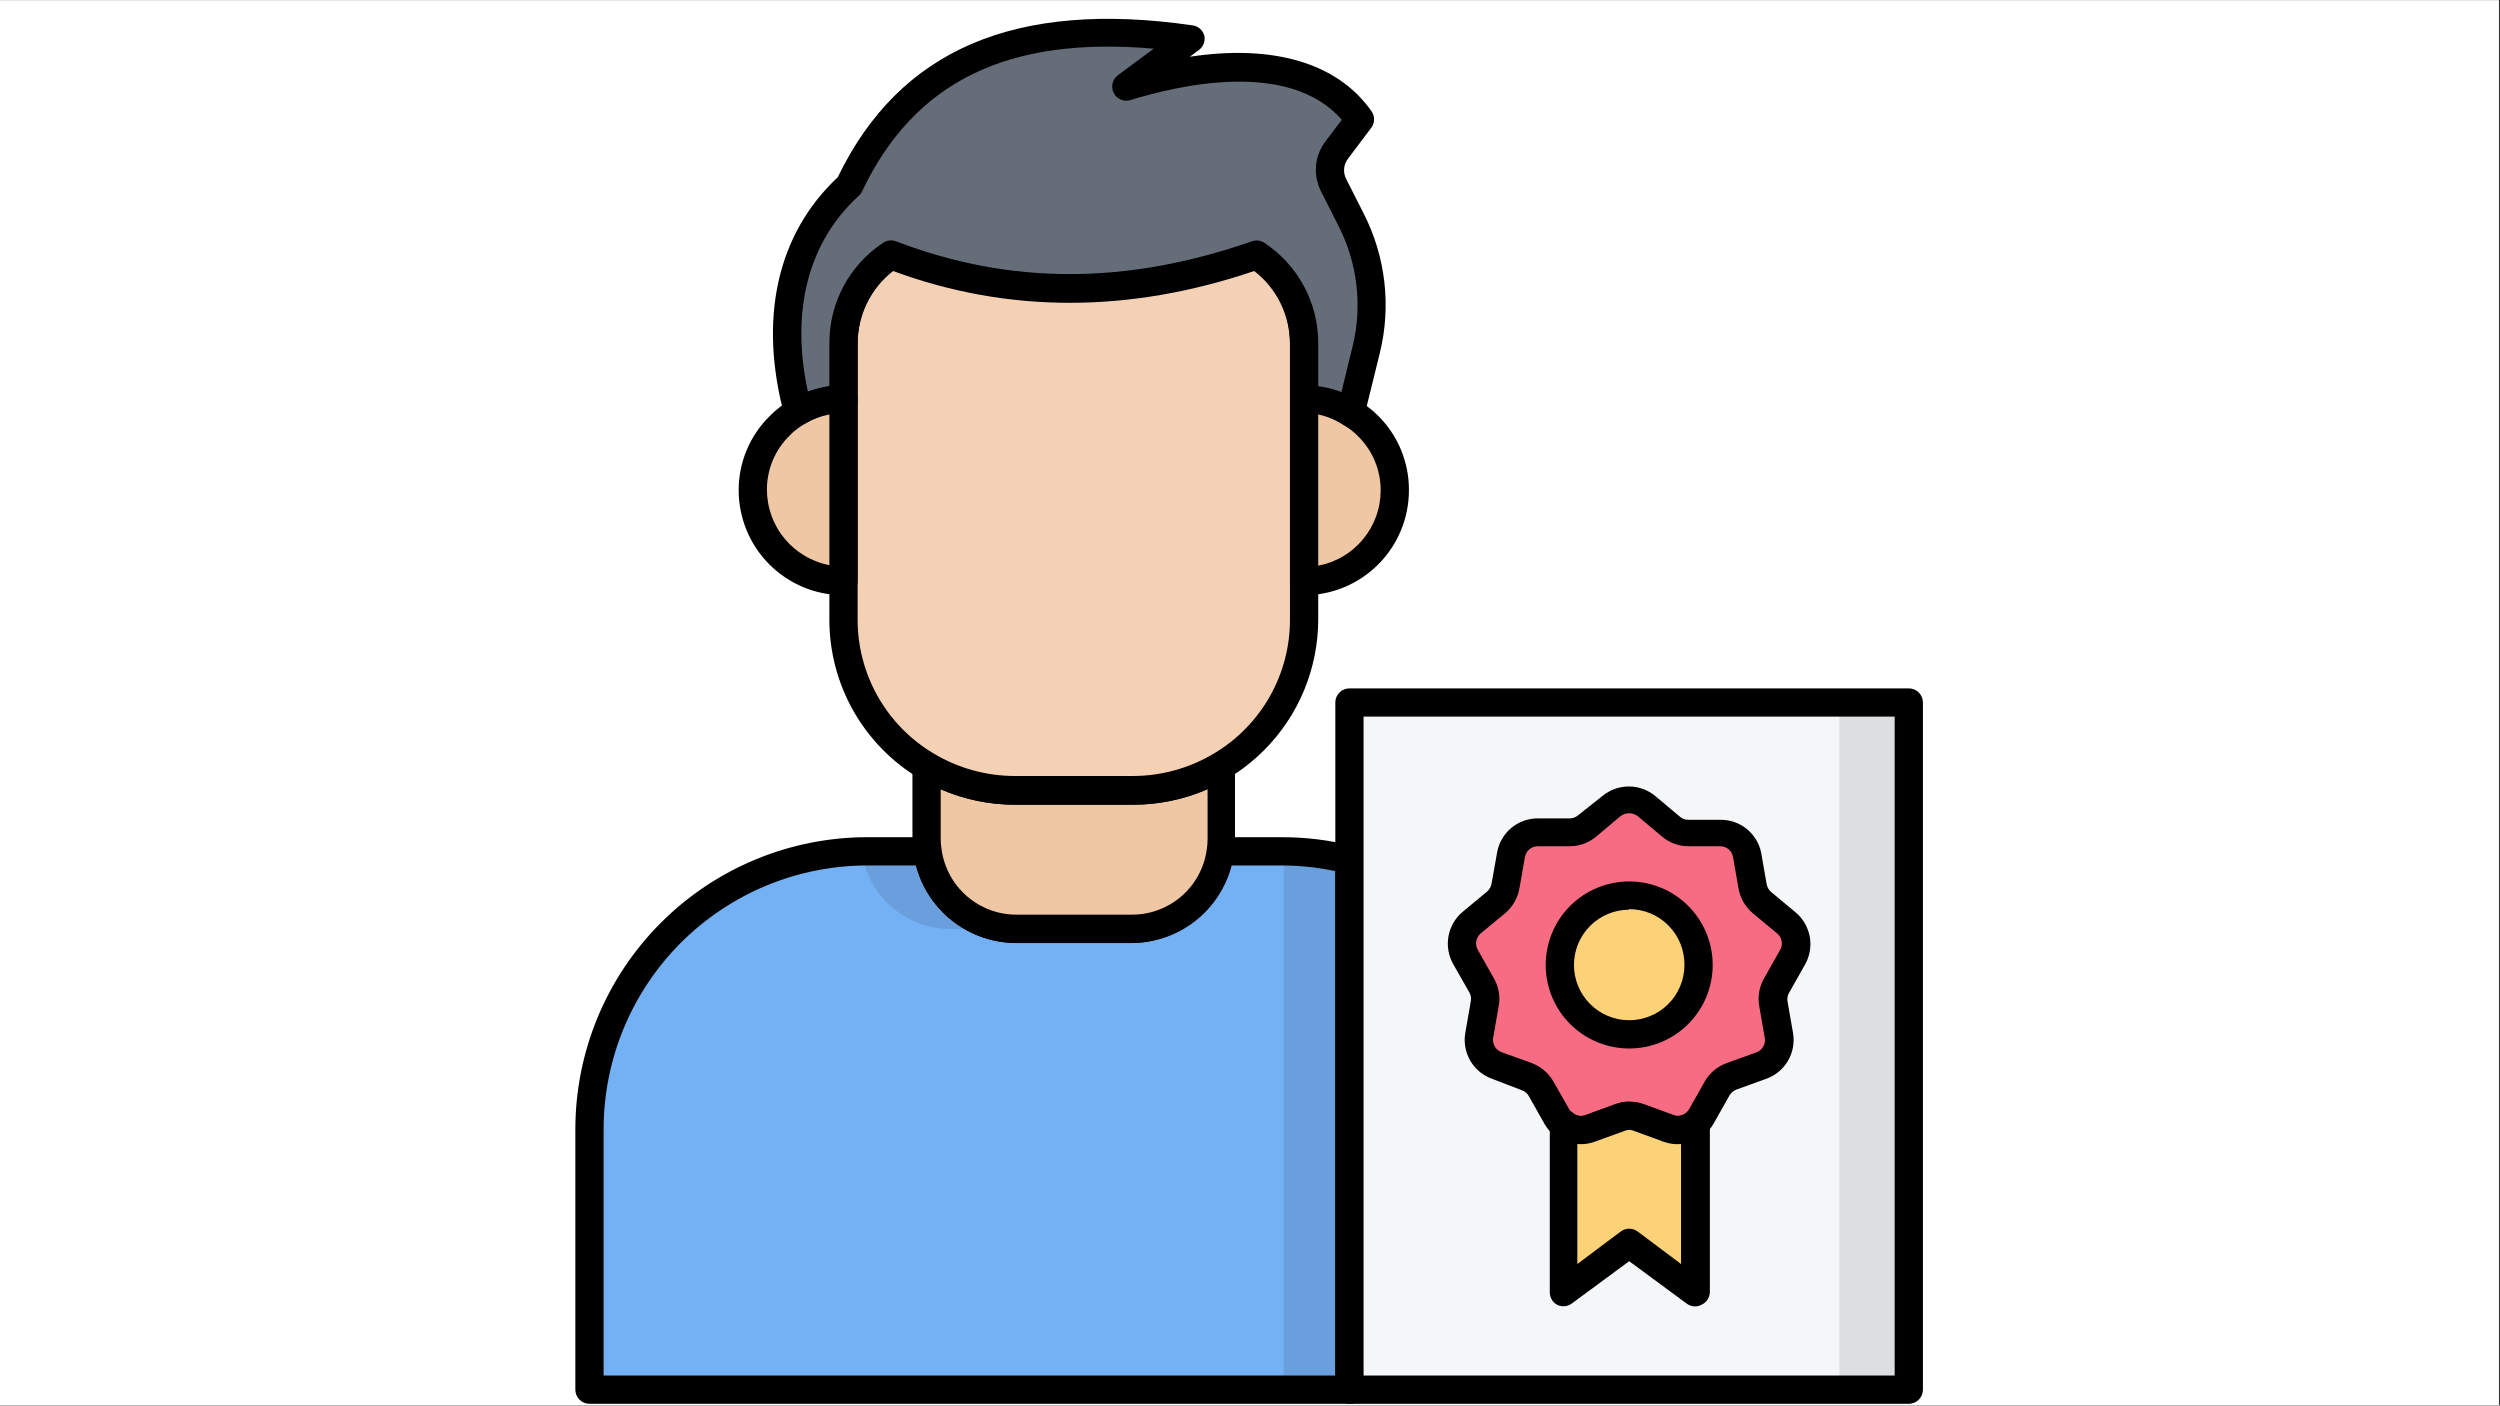 <svg xmlns="http://www.w3.org/2000/svg" xmlns:xlink="http://www.w3.org/1999/xlink" width="1366" zoomAndPan="magnify" viewBox="0 0 1024.5 576" height="768" preserveAspectRatio="xMidYMid meet" version="1.0"><rect x="0" y="0" width="1024.5" height="576" fill="#333333" stroke="none"/><defs><clipPath id="074fdea756"><path d="M 0 0.141 L 1024 0.141 L 1024 575.859 L 0 575.859 Z M 0 0.141 " clip-rule="nonzero"/></clipPath><clipPath id="793419c941"><path d="M 235.656 343 L 560 343 L 560 575.859 L 235.656 575.859 Z M 235.656 343 " clip-rule="nonzero"/></clipPath><clipPath id="a9c1eab43f"><path d="M 547 282 L 788.137 282 L 788.137 575.859 L 547 575.859 Z M 547 282 " clip-rule="nonzero"/></clipPath></defs><g clip-path="url(#074fdea756)"><path fill="#ffffff" d="M 0 0.141 L 1024 0.141 L 1024 575.859 L 0 575.859 Z M 0 0.141 " fill-opacity="1" fill-rule="nonzero"/><path fill="#ffffff" d="M 0 0.141 L 1024 0.141 L 1024 575.859 L 0 575.859 Z M 0 0.141 " fill-opacity="1" fill-rule="nonzero"/></g><path fill="#73b0f4" d="M 553.004 352.406 L 553.004 569.488 L 241.566 569.488 L 241.566 462.684 C 241.566 460.82 241.609 458.957 241.703 457.094 C 241.793 455.23 241.93 453.371 242.109 451.512 C 242.293 449.656 242.52 447.805 242.793 445.961 C 243.066 444.117 243.387 442.277 243.75 440.449 C 244.113 438.621 244.52 436.801 244.973 434.992 C 245.426 433.18 245.926 431.383 246.465 429.598 C 247.008 427.812 247.59 426.043 248.219 424.289 C 248.848 422.531 249.52 420.793 250.234 419.07 C 250.949 417.344 251.703 415.641 252.5 413.953 C 253.301 412.27 254.137 410.605 255.02 408.961 C 255.898 407.312 256.816 405.691 257.777 404.094 C 258.734 402.492 259.734 400.918 260.77 399.367 C 261.809 397.816 262.883 396.293 263.992 394.797 C 265.105 393.301 266.254 391.832 267.438 390.391 C 268.621 388.949 269.84 387.539 271.094 386.156 C 272.348 384.777 273.633 383.426 274.953 382.109 C 276.273 380.793 277.625 379.508 279.008 378.254 C 280.391 377.004 281.805 375.789 283.246 374.605 C 284.691 373.426 286.16 372.281 287.66 371.172 C 289.16 370.062 290.684 368.988 292.238 367.957 C 293.789 366.922 295.363 365.926 296.965 364.969 C 298.566 364.012 300.191 363.098 301.836 362.219 C 303.48 361.344 305.148 360.508 306.836 359.711 C 308.52 358.918 310.227 358.164 311.949 357.453 C 313.676 356.742 315.414 356.074 317.172 355.449 C 318.93 354.824 320.699 354.246 322.484 353.707 C 324.27 353.168 326.066 352.676 327.879 352.227 C 329.688 351.777 331.508 351.371 333.336 351.012 C 335.168 350.652 337.004 350.336 338.848 350.066 C 340.695 349.797 342.543 349.574 344.398 349.395 C 346.258 349.215 348.117 349.082 349.977 348.996 C 351.84 348.91 353.703 348.867 355.57 348.875 L 380.406 348.875 C 380.551 349.961 380.746 351.043 380.984 352.113 C 381.227 353.188 381.516 354.246 381.855 355.293 C 382.191 356.336 382.574 357.367 383.004 358.379 C 383.434 359.387 383.906 360.379 384.426 361.348 C 384.945 362.316 385.504 363.258 386.109 364.176 C 386.711 365.094 387.355 365.984 388.039 366.844 C 388.723 367.703 389.441 368.531 390.199 369.328 C 390.957 370.121 391.75 370.883 392.578 371.605 C 393.402 372.328 394.262 373.016 395.148 373.66 C 396.035 374.309 396.953 374.914 397.895 375.477 C 398.836 376.043 399.805 376.562 400.793 377.039 C 401.781 377.516 402.789 377.949 403.82 378.336 C 404.848 378.723 405.891 379.059 406.949 379.352 C 408.008 379.645 409.078 379.891 410.16 380.086 C 411.238 380.281 412.328 380.426 413.422 380.523 C 414.516 380.625 415.613 380.672 416.711 380.672 L 463.957 380.672 C 465.055 380.672 466.148 380.625 467.242 380.527 C 468.336 380.426 469.426 380.281 470.508 380.086 C 471.586 379.891 472.656 379.645 473.715 379.352 C 474.773 379.059 475.816 378.723 476.848 378.336 C 477.875 377.949 478.883 377.516 479.871 377.039 C 480.863 376.562 481.828 376.043 482.77 375.477 C 483.711 374.914 484.629 374.309 485.516 373.66 C 486.402 373.016 487.262 372.328 488.086 371.605 C 488.914 370.883 489.707 370.121 490.465 369.328 C 491.223 368.531 491.941 367.703 492.625 366.844 C 493.309 365.984 493.953 365.094 494.559 364.176 C 495.16 363.258 495.723 362.316 496.238 361.348 C 496.758 360.379 497.234 359.387 497.66 358.379 C 498.09 357.367 498.473 356.336 498.812 355.293 C 499.148 354.246 499.438 353.188 499.68 352.113 C 499.922 351.043 500.113 349.961 500.258 348.875 L 525.098 348.875 C 534.547 348.887 543.848 350.066 553.004 352.406 Z M 553.004 352.406 " fill-opacity="1" fill-rule="nonzero"/><path fill="#000000" d="M 416.422 380.672 L 389.496 380.672 C 388.398 380.672 387.305 380.625 386.211 380.527 C 385.121 380.43 384.031 380.281 382.953 380.086 C 381.875 379.891 380.805 379.648 379.746 379.355 C 378.688 379.066 377.645 378.727 376.617 378.344 C 375.59 377.957 374.582 377.527 373.594 377.051 C 372.605 376.574 371.641 376.055 370.699 375.492 C 369.754 374.93 368.84 374.324 367.953 373.68 C 367.066 373.035 366.207 372.352 365.383 371.629 C 364.555 370.906 363.766 370.148 363.004 369.355 C 362.246 368.559 361.527 367.734 360.844 366.875 C 360.16 366.016 359.516 365.129 358.91 364.211 C 358.309 363.297 357.746 362.355 357.227 361.387 C 356.707 360.422 356.234 359.434 355.801 358.422 C 355.371 357.414 354.988 356.387 354.648 355.34 C 354.312 354.297 354.02 353.238 353.777 352.168 C 353.535 351.098 353.34 350.02 353.195 348.93 L 380.117 348.93 C 380.266 350.02 380.457 351.098 380.699 352.168 C 380.945 353.238 381.234 354.297 381.574 355.34 C 381.91 356.387 382.293 357.414 382.727 358.422 C 383.156 359.434 383.629 360.422 384.148 361.387 C 384.668 362.355 385.23 363.297 385.836 364.211 C 386.438 365.129 387.082 366.016 387.766 366.875 C 388.449 367.734 389.172 368.559 389.93 369.355 C 390.688 370.148 391.48 370.906 392.305 371.629 C 393.133 372.352 393.988 373.035 394.875 373.68 C 395.762 374.324 396.68 374.93 397.621 375.492 C 398.562 376.055 399.527 376.574 400.516 377.051 C 401.504 377.527 402.512 377.957 403.543 378.344 C 404.57 378.727 405.609 379.066 406.668 379.355 C 407.727 379.648 408.797 379.891 409.875 380.086 C 410.957 380.281 412.043 380.43 413.137 380.527 C 414.227 380.625 415.324 380.672 416.422 380.672 Z M 416.422 380.672 " fill-opacity="0.1" fill-rule="nonzero"/><path fill="#000000" d="M 553.004 352.406 L 553.004 569.488 L 526.082 569.488 L 526.082 352.406 C 517.516 350.211 508.809 349.051 499.969 348.93 L 524.805 348.93 C 534.352 348.902 543.75 350.059 553.004 352.406 Z M 553.004 352.406 " fill-opacity="0.1" fill-rule="nonzero"/><g clip-path="url(#793419c941)"><path fill="#000000" d="M 553.004 575.281 L 241.566 575.281 C 241.188 575.281 240.809 575.242 240.438 575.168 C 240.062 575.094 239.703 574.984 239.352 574.84 C 239 574.695 238.668 574.516 238.352 574.305 C 238.035 574.094 237.742 573.852 237.473 573.582 C 237.203 573.316 236.965 573.023 236.754 572.707 C 236.543 572.391 236.363 572.055 236.219 571.703 C 236.07 571.352 235.961 570.992 235.887 570.617 C 235.812 570.246 235.777 569.867 235.777 569.488 L 235.777 462.684 C 235.777 460.727 235.828 458.766 235.926 456.812 C 236.023 454.855 236.172 452.902 236.363 450.949 C 236.559 449 236.801 447.059 237.09 445.121 C 237.379 443.184 237.715 441.254 238.098 439.332 C 238.484 437.41 238.914 435.5 239.391 433.598 C 239.871 431.699 240.395 429.812 240.965 427.938 C 241.535 426.062 242.148 424.203 242.812 422.359 C 243.473 420.516 244.18 418.688 244.93 416.879 C 245.684 415.07 246.477 413.281 247.316 411.508 C 248.156 409.738 249.039 407.992 249.961 406.262 C 250.887 404.535 251.855 402.832 252.863 401.152 C 253.871 399.473 254.922 397.82 256.012 396.191 C 257.102 394.562 258.23 392.965 259.398 391.391 C 260.566 389.82 261.773 388.277 263.016 386.762 C 264.258 385.25 265.539 383.766 266.855 382.316 C 268.172 380.867 269.523 379.449 270.91 378.066 C 272.297 376.68 273.719 375.332 275.168 374.016 C 276.621 372.703 278.105 371.426 279.621 370.184 C 281.137 368.941 282.68 367.738 284.254 366.574 C 285.828 365.406 287.43 364.281 289.062 363.195 C 290.691 362.105 292.348 361.059 294.027 360.055 C 295.707 359.051 297.414 358.086 299.141 357.164 C 300.867 356.242 302.617 355.363 304.391 354.527 C 306.16 353.691 307.953 352.898 309.762 352.148 C 311.574 351.402 313.398 350.699 315.246 350.039 C 317.09 349.383 318.949 348.77 320.824 348.203 C 322.699 347.637 324.586 347.117 326.488 346.641 C 328.387 346.168 330.297 345.738 332.219 345.359 C 334.141 344.98 336.07 344.645 338.008 344.359 C 339.945 344.074 341.891 343.836 343.84 343.648 C 345.789 343.457 347.742 343.312 349.695 343.219 C 351.652 343.125 353.609 343.078 355.57 343.082 L 380.406 343.082 C 380.758 343.078 381.105 343.105 381.453 343.168 C 381.797 343.227 382.133 343.316 382.461 343.441 C 382.793 343.562 383.105 343.711 383.406 343.891 C 383.711 344.07 383.992 344.273 384.258 344.504 C 384.52 344.734 384.762 344.984 384.98 345.258 C 385.199 345.535 385.391 345.824 385.559 346.133 C 385.723 346.441 385.859 346.766 385.969 347.098 C 386.074 347.434 386.152 347.773 386.199 348.121 C 386.32 349.035 386.488 349.945 386.691 350.844 C 386.898 351.746 387.145 352.637 387.43 353.516 C 387.715 354.395 388.039 355.258 388.402 356.109 C 388.766 356.957 389.168 357.789 389.605 358.605 C 390.043 359.418 390.516 360.211 391.027 360.984 C 391.535 361.754 392.078 362.5 392.652 363.223 C 393.227 363.945 393.836 364.645 394.473 365.312 C 395.109 365.98 395.777 366.617 396.473 367.227 C 397.168 367.836 397.891 368.41 398.637 368.957 C 399.383 369.5 400.152 370.008 400.945 370.484 C 401.738 370.957 402.551 371.398 403.383 371.801 C 404.215 372.203 405.062 372.566 405.93 372.891 C 406.793 373.219 407.668 373.504 408.559 373.75 C 409.449 374 410.352 374.207 411.258 374.371 C 412.168 374.539 413.082 374.664 414 374.75 C 414.922 374.832 415.844 374.879 416.77 374.879 L 464.012 374.879 C 464.938 374.875 465.855 374.832 466.773 374.746 C 467.695 374.66 468.605 374.531 469.516 374.363 C 470.422 374.195 471.32 373.988 472.207 373.738 C 473.098 373.492 473.973 373.203 474.836 372.875 C 475.699 372.551 476.547 372.184 477.375 371.781 C 478.207 371.379 479.016 370.941 479.809 370.465 C 480.598 369.992 481.367 369.48 482.113 368.938 C 482.859 368.391 483.578 367.816 484.27 367.207 C 484.965 366.598 485.629 365.961 486.266 365.293 C 486.902 364.625 487.508 363.93 488.086 363.207 C 488.66 362.484 489.199 361.738 489.707 360.969 C 490.215 360.195 490.688 359.406 491.125 358.59 C 491.562 357.777 491.961 356.949 492.324 356.098 C 492.684 355.25 493.008 354.387 493.293 353.508 C 493.578 352.629 493.824 351.742 494.031 350.844 C 494.234 349.941 494.402 349.035 494.527 348.121 C 494.57 347.773 494.648 347.434 494.754 347.098 C 494.863 346.766 495 346.441 495.164 346.133 C 495.332 345.824 495.523 345.535 495.742 345.258 C 495.961 344.984 496.203 344.734 496.465 344.504 C 496.73 344.273 497.012 344.07 497.316 343.891 C 497.617 343.711 497.934 343.562 498.262 343.441 C 498.59 343.32 498.926 343.227 499.273 343.168 C 499.617 343.105 499.965 343.078 500.316 343.082 L 525.152 343.082 C 535.191 343.059 545.074 344.293 554.797 346.789 C 555.434 346.953 556.027 347.219 556.574 347.582 C 557.121 347.949 557.59 348.395 557.984 348.922 C 558.379 349.449 558.676 350.023 558.875 350.652 C 559.074 351.281 559.16 351.922 559.141 352.582 L 559.141 569.488 C 559.141 569.883 559.102 570.273 559.023 570.664 C 558.941 571.051 558.824 571.426 558.668 571.789 C 558.512 572.152 558.32 572.496 558.094 572.82 C 557.867 573.145 557.609 573.441 557.324 573.711 C 557.035 573.984 556.723 574.223 556.387 574.43 C 556.051 574.637 555.695 574.809 555.324 574.941 C 554.953 575.078 554.574 575.176 554.18 575.23 C 553.789 575.289 553.398 575.305 553.004 575.281 Z M 247.355 563.695 L 547.215 563.695 L 547.215 356.98 C 539.824 355.418 532.355 354.648 524.805 354.664 L 504.715 354.664 C 504.422 355.793 504.082 356.902 503.695 358.004 C 503.309 359.102 502.879 360.184 502.406 361.246 C 501.93 362.309 501.414 363.352 500.852 364.371 C 500.293 365.391 499.691 366.387 499.051 367.359 C 498.41 368.332 497.73 369.273 497.012 370.191 C 496.289 371.105 495.535 371.992 494.742 372.844 C 493.953 373.699 493.129 374.52 492.27 375.305 C 491.41 376.09 490.52 376.84 489.598 377.551 C 488.68 378.266 487.73 378.938 486.754 379.574 C 485.781 380.207 484.781 380.805 483.754 381.355 C 482.73 381.91 481.688 382.418 480.621 382.887 C 479.555 383.352 478.469 383.777 477.371 384.152 C 476.27 384.531 475.156 384.863 474.027 385.152 C 472.898 385.438 471.762 385.68 470.613 385.871 C 469.465 386.066 468.312 386.211 467.152 386.309 C 465.992 386.41 464.828 386.461 463.664 386.465 L 416.422 386.465 C 415.258 386.461 414.094 386.41 412.934 386.309 C 411.773 386.211 410.621 386.066 409.473 385.871 C 408.324 385.68 407.188 385.438 406.059 385.152 C 404.93 384.863 403.816 384.531 402.715 384.152 C 401.617 383.777 400.531 383.352 399.465 382.887 C 398.398 382.418 397.355 381.91 396.332 381.355 C 395.305 380.805 394.305 380.207 393.332 379.574 C 392.355 378.938 391.406 378.266 390.488 377.551 C 389.566 376.84 388.676 376.09 387.816 375.305 C 386.957 374.52 386.133 373.699 385.344 372.844 C 384.551 371.992 383.797 371.105 383.078 370.191 C 382.355 369.273 381.676 368.332 381.035 367.359 C 380.395 366.387 379.793 365.391 379.234 364.371 C 378.672 363.352 378.156 362.309 377.68 361.246 C 377.207 360.184 376.777 359.102 376.391 358.004 C 376.004 356.902 375.664 355.793 375.371 354.664 L 355.57 354.664 C 353.801 354.664 352.031 354.703 350.266 354.789 C 348.496 354.875 346.734 355.004 344.973 355.176 C 343.211 355.348 341.457 355.562 339.707 355.82 C 337.957 356.078 336.215 356.379 334.477 356.719 C 332.742 357.062 331.016 357.449 329.301 357.879 C 327.582 358.305 325.879 358.777 324.184 359.289 C 322.492 359.801 320.812 360.352 319.145 360.949 C 317.48 361.543 315.828 362.176 314.195 362.852 C 312.559 363.527 310.941 364.242 309.34 364.996 C 307.742 365.754 306.16 366.547 304.598 367.379 C 303.039 368.211 301.5 369.082 299.98 369.992 C 298.461 370.898 296.965 371.844 295.496 372.824 C 294.023 373.805 292.574 374.824 291.152 375.875 C 289.73 376.93 288.336 378.016 286.969 379.137 C 285.598 380.258 284.258 381.414 282.945 382.602 C 281.633 383.785 280.352 385.004 279.098 386.254 C 277.848 387.504 276.625 388.785 275.438 390.094 C 274.246 391.406 273.09 392.742 271.969 394.109 C 270.844 395.477 269.754 396.871 268.699 398.293 C 267.645 399.711 266.621 401.156 265.637 402.629 C 264.652 404.098 263.707 405.59 262.797 407.109 C 261.883 408.625 261.012 410.164 260.176 411.723 C 259.34 413.285 258.543 414.863 257.785 416.461 C 257.027 418.062 256.309 419.68 255.629 421.312 C 254.949 422.945 254.312 424.598 253.715 426.262 C 253.117 427.926 252.559 429.605 252.043 431.301 C 251.531 432.992 251.055 434.699 250.625 436.414 C 250.191 438.129 249.805 439.855 249.457 441.59 C 249.109 443.328 248.805 445.07 248.543 446.82 C 248.281 448.57 248.062 450.324 247.887 452.086 C 247.715 453.848 247.582 455.613 247.492 457.379 C 247.402 459.148 247.359 460.914 247.355 462.684 Z M 247.355 563.695 " fill-opacity="1" fill-rule="nonzero"/></g><path fill="#efc7a4" d="M 500.316 314.004 L 500.316 343.949 C 500.297 345.621 500.16 347.281 499.91 348.93 C 499.762 350.016 499.562 351.094 499.32 352.164 C 499.074 353.23 498.781 354.285 498.441 355.328 C 498.102 356.371 497.715 357.395 497.281 358.402 C 496.852 359.41 496.375 360.398 495.852 361.363 C 495.332 362.328 494.77 363.266 494.164 364.18 C 493.562 365.094 492.918 365.98 492.23 366.836 C 491.547 367.691 490.828 368.516 490.07 369.309 C 489.312 370.102 488.52 370.855 487.695 371.578 C 486.867 372.297 486.012 372.98 485.125 373.625 C 484.238 374.27 483.324 374.871 482.383 375.434 C 481.441 375.996 480.477 376.512 479.488 376.988 C 478.504 377.465 477.496 377.895 476.469 378.277 C 475.441 378.664 474.402 379 473.344 379.293 C 472.289 379.586 471.223 379.828 470.145 380.023 C 469.066 380.219 467.98 380.367 466.891 380.465 C 465.797 380.562 464.703 380.613 463.609 380.613 L 416.422 380.613 C 415.324 380.613 414.23 380.562 413.141 380.465 C 412.047 380.367 410.965 380.219 409.887 380.023 C 408.805 379.828 407.738 379.586 406.684 379.293 C 405.625 379 404.586 378.664 403.559 378.277 C 402.531 377.895 401.527 377.465 400.539 376.988 C 399.551 376.512 398.586 375.996 397.645 375.434 C 396.703 374.871 395.789 374.27 394.902 373.625 C 394.016 372.98 393.16 372.297 392.336 371.578 C 391.508 370.855 390.715 370.102 389.957 369.309 C 389.199 368.516 388.48 367.691 387.797 366.836 C 387.113 365.98 386.469 365.094 385.863 364.18 C 385.258 363.266 384.695 362.328 384.176 361.363 C 383.656 360.398 383.18 359.41 382.746 358.402 C 382.312 357.395 381.93 356.371 381.59 355.328 C 381.246 354.285 380.953 353.23 380.711 352.164 C 380.465 351.094 380.266 350.016 380.117 348.93 C 379.867 347.281 379.734 345.621 379.711 343.949 L 379.711 314.004 C 385.176 317.262 390.977 319.734 397.105 321.422 C 403.238 323.113 409.48 323.961 415.84 323.969 L 464.246 323.969 C 470.594 323.957 476.828 323.105 482.949 321.414 C 489.07 319.727 494.859 317.254 500.316 314.004 Z M 500.316 314.004 " fill-opacity="1" fill-rule="nonzero"/><path fill="#000000" d="M 463.664 386.406 L 416.422 386.406 C 415.152 386.402 413.883 386.344 412.621 386.23 C 411.355 386.113 410.102 385.941 408.852 385.715 C 407.605 385.484 406.367 385.203 405.145 384.863 C 403.922 384.523 402.715 384.133 401.527 383.684 C 400.34 383.238 399.176 382.738 398.031 382.188 C 396.887 381.637 395.773 381.035 394.684 380.383 C 393.594 379.73 392.535 379.031 391.508 378.285 C 390.48 377.539 389.488 376.75 388.535 375.914 C 387.578 375.078 386.66 374.203 385.785 373.285 C 384.906 372.367 384.07 371.414 383.281 370.422 C 382.488 369.43 381.742 368.402 381.043 367.344 C 380.34 366.285 379.691 365.195 379.086 364.078 C 378.484 362.961 377.934 361.82 377.434 360.652 C 376.934 359.488 376.484 358.301 376.09 357.094 C 375.695 355.887 375.355 354.664 375.074 353.426 C 374.789 352.191 374.559 350.941 374.387 349.684 C 374.078 347.766 373.926 345.836 373.922 343.891 L 373.922 314.004 C 373.922 313.492 373.992 312.988 374.125 312.492 C 374.262 312 374.457 311.531 374.719 311.086 C 374.977 310.645 375.289 310.242 375.656 309.883 C 376.023 309.523 376.43 309.219 376.875 308.969 C 377.316 308.711 377.781 308.52 378.273 308.387 C 378.762 308.258 379.262 308.191 379.77 308.191 C 380.277 308.191 380.777 308.258 381.27 308.387 C 381.762 308.52 382.227 308.711 382.664 308.969 C 387.672 311.953 392.988 314.223 398.609 315.777 C 404.227 317.328 409.953 318.109 415.785 318.117 L 464.188 318.117 C 470.031 318.098 475.77 317.301 481.402 315.727 C 487.031 314.156 492.352 311.863 497.363 308.852 C 497.801 308.598 498.27 308.402 498.758 308.273 C 499.25 308.141 499.75 308.074 500.258 308.074 C 500.766 308.074 501.266 308.141 501.758 308.273 C 502.246 308.402 502.711 308.598 503.152 308.852 C 503.602 309.102 504.008 309.406 504.371 309.766 C 504.738 310.129 505.051 310.527 505.309 310.973 C 505.57 311.414 505.766 311.883 505.902 312.379 C 506.035 312.871 506.105 313.375 506.105 313.891 L 506.105 343.836 C 506.09 345.777 505.938 347.707 505.641 349.625 C 505.473 350.883 505.242 352.133 504.961 353.371 C 504.68 354.605 504.34 355.828 503.949 357.035 C 503.555 358.242 503.109 359.43 502.613 360.598 C 502.113 361.766 501.562 362.91 500.961 364.027 C 500.359 365.145 499.711 366.234 499.012 367.293 C 498.312 368.355 497.57 369.379 496.777 370.375 C 495.988 371.367 495.156 372.32 494.281 373.242 C 493.402 374.16 492.488 375.035 491.535 375.871 C 490.578 376.711 489.59 377.5 488.562 378.25 C 487.539 378.996 486.48 379.695 485.391 380.352 C 484.305 381.004 483.188 381.605 482.047 382.16 C 480.902 382.711 479.738 383.215 478.551 383.66 C 477.363 384.109 476.16 384.504 474.938 384.848 C 473.715 385.188 472.48 385.473 471.23 385.703 C 469.984 385.934 468.727 386.105 467.465 386.223 C 466.199 386.34 464.934 386.402 463.664 386.406 Z M 385.504 323.445 L 385.504 343.949 C 385.504 345.312 385.621 346.664 385.852 348.004 C 385.973 348.922 386.137 349.832 386.34 350.734 C 386.547 351.637 386.789 352.527 387.074 353.406 C 387.359 354.289 387.684 355.156 388.047 356.004 C 388.406 356.855 388.809 357.691 389.246 358.508 C 389.68 359.32 390.152 360.117 390.664 360.891 C 391.172 361.664 391.711 362.41 392.289 363.137 C 392.863 363.859 393.469 364.559 394.109 365.227 C 394.746 365.898 395.414 366.535 396.109 367.148 C 396.805 367.758 397.527 368.336 398.273 368.879 C 399.02 369.426 399.789 369.938 400.582 370.41 C 401.375 370.887 402.191 371.328 403.023 371.73 C 403.855 372.133 404.703 372.5 405.57 372.828 C 406.434 373.152 407.312 373.441 408.203 373.688 C 409.094 373.938 409.996 374.145 410.906 374.312 C 411.816 374.48 412.73 374.605 413.652 374.691 C 414.574 374.773 415.496 374.82 416.422 374.82 L 463.664 374.82 C 464.594 374.828 465.52 374.797 466.445 374.723 C 467.371 374.648 468.293 374.531 469.207 374.371 C 470.121 374.215 471.027 374.016 471.922 373.777 C 472.82 373.535 473.703 373.258 474.574 372.938 C 475.449 372.617 476.301 372.258 477.141 371.863 C 477.98 371.465 478.801 371.031 479.602 370.562 C 480.402 370.09 481.18 369.586 481.934 369.043 C 482.688 368.504 483.418 367.93 484.117 367.324 C 484.82 366.715 485.496 366.078 486.141 365.41 C 486.785 364.742 487.398 364.047 487.984 363.324 C 488.566 362.602 489.113 361.855 489.629 361.082 C 490.145 360.309 490.625 359.516 491.066 358.699 C 491.512 357.883 491.918 357.051 492.285 356.195 C 492.652 355.344 492.98 354.477 493.273 353.594 C 493.562 352.715 493.812 351.82 494.02 350.914 C 494.23 350.012 494.398 349.098 494.527 348.18 C 494.75 346.777 494.867 345.367 494.871 343.949 L 494.871 323.445 C 490.086 325.531 485.141 327.109 480.031 328.172 C 474.918 329.234 469.754 329.766 464.535 329.762 L 415.84 329.762 C 410.621 329.766 405.457 329.234 400.348 328.172 C 395.234 327.109 390.289 325.531 385.504 323.445 Z M 385.504 323.445 " fill-opacity="1" fill-rule="nonzero"/><path fill="#f4d0b5" d="M 534.418 140.539 L 534.418 253.711 C 534.422 254.863 534.395 256.012 534.34 257.16 C 534.289 258.309 534.207 259.457 534.094 260.602 C 533.984 261.746 533.848 262.887 533.68 264.023 C 533.516 265.16 533.32 266.293 533.098 267.422 C 532.875 268.551 532.625 269.672 532.348 270.789 C 532.07 271.906 531.77 273.016 531.438 274.113 C 531.105 275.215 530.746 276.309 530.359 277.391 C 529.973 278.477 529.562 279.547 529.125 280.609 C 528.684 281.676 528.223 282.727 527.73 283.766 C 527.242 284.805 526.727 285.832 526.184 286.848 C 525.645 287.863 525.078 288.863 524.488 289.852 C 523.898 290.84 523.285 291.809 522.648 292.766 C 522.008 293.723 521.348 294.664 520.664 295.59 C 519.98 296.512 519.273 297.418 518.547 298.309 C 517.816 299.199 517.066 300.07 516.297 300.922 C 515.523 301.773 514.73 302.609 513.918 303.422 C 513.105 304.234 512.273 305.027 511.422 305.801 C 510.57 306.574 509.703 307.324 508.812 308.055 C 507.926 308.781 507.02 309.492 506.094 310.176 C 505.172 310.859 504.23 311.523 503.277 312.16 C 502.32 312.801 501.348 313.414 500.363 314.004 C 499.379 314.598 498.375 315.164 497.363 315.703 C 496.348 316.246 495.32 316.762 494.281 317.254 C 493.242 317.746 492.191 318.211 491.129 318.648 C 490.066 319.09 488.996 319.504 487.914 319.891 C 486.828 320.277 485.738 320.637 484.637 320.969 C 483.539 321.301 482.43 321.605 481.316 321.887 C 480.199 322.164 479.078 322.414 477.949 322.637 C 476.82 322.859 475.691 323.055 474.551 323.223 C 473.414 323.391 472.273 323.527 471.129 323.641 C 469.984 323.75 468.84 323.836 467.691 323.891 C 466.543 323.945 465.395 323.969 464.246 323.969 L 415.84 323.969 C 414.691 323.969 413.543 323.945 412.395 323.891 C 411.246 323.836 410.102 323.75 408.957 323.641 C 407.812 323.527 406.672 323.391 405.535 323.223 C 404.395 323.055 403.266 322.859 402.137 322.637 C 401.008 322.414 399.887 322.164 398.773 321.887 C 397.656 321.605 396.547 321.301 395.449 320.969 C 394.348 320.637 393.258 320.277 392.172 319.891 C 391.09 319.504 390.02 319.09 388.957 318.648 C 387.895 318.211 386.844 317.746 385.805 317.254 C 384.766 316.762 383.738 316.246 382.723 315.703 C 381.711 315.164 380.711 314.598 379.723 314.004 C 378.738 313.414 377.766 312.801 376.809 312.16 C 375.855 311.523 374.914 310.859 373.992 310.176 C 373.066 309.492 372.16 308.781 371.273 308.055 C 370.383 307.324 369.516 306.574 368.664 305.801 C 367.812 305.027 366.98 304.234 366.168 303.422 C 365.355 302.609 364.562 301.773 363.789 300.922 C 363.02 300.07 362.27 299.199 361.539 298.309 C 360.812 297.418 360.105 296.512 359.422 295.59 C 358.738 294.664 358.078 293.723 357.438 292.766 C 356.801 291.809 356.188 290.84 355.598 289.852 C 355.008 288.863 354.441 287.863 353.902 286.848 C 353.359 285.832 352.844 284.805 352.355 283.766 C 351.863 282.727 351.402 281.676 350.961 280.609 C 350.523 279.547 350.113 278.477 349.727 277.391 C 349.34 276.309 348.98 275.215 348.648 274.113 C 348.32 273.016 348.016 271.906 347.738 270.789 C 347.461 269.672 347.211 268.551 346.988 267.422 C 346.766 266.293 346.57 265.16 346.406 264.023 C 346.238 262.887 346.102 261.746 345.992 260.602 C 345.879 259.457 345.797 258.309 345.746 257.16 C 345.691 256.012 345.664 254.863 345.668 253.711 L 345.668 140.539 C 345.668 138.746 345.781 136.965 346 135.188 C 346.223 133.41 346.551 131.656 346.984 129.918 C 347.422 128.184 347.965 126.48 348.609 124.812 C 349.254 123.141 350 121.52 350.844 119.941 C 351.691 118.363 352.629 116.844 353.66 115.379 C 354.691 113.918 355.812 112.523 357.016 111.199 C 358.219 109.875 359.496 108.629 360.855 107.461 C 362.211 106.293 363.633 105.215 365.121 104.223 C 410.629 121.598 460.191 123.449 514.965 104.223 C 516.453 105.215 517.875 106.293 519.23 107.461 C 520.59 108.629 521.867 109.875 523.07 111.199 C 524.273 112.523 525.395 113.918 526.426 115.379 C 527.457 116.844 528.395 118.363 529.242 119.941 C 530.086 121.52 530.832 123.141 531.477 124.812 C 532.121 126.48 532.664 128.184 533.102 129.918 C 533.535 131.656 533.863 133.41 534.086 135.188 C 534.305 136.965 534.418 138.746 534.418 140.539 Z M 534.418 140.539 " fill-opacity="1" fill-rule="nonzero"/><path fill="#000000" d="M 464.246 329.762 L 415.84 329.762 C 408.965 329.75 402.207 328.828 395.578 327 C 388.945 325.172 382.672 322.5 376.762 318.988 C 373.949 317.309 371.262 315.457 368.691 313.43 C 366.125 311.402 363.695 309.219 361.41 306.879 C 359.125 304.535 357 302.055 355.035 299.438 C 353.07 296.82 351.281 294.086 349.672 291.238 C 348.062 288.391 346.645 285.445 345.414 282.414 C 344.188 279.379 343.16 276.281 342.332 273.113 C 341.508 269.945 340.887 266.738 340.477 263.492 C 340.066 260.246 339.867 256.984 339.879 253.711 L 339.879 140.539 C 339.875 138.508 339.996 136.488 340.242 134.473 C 340.488 132.461 340.855 130.469 341.352 128.5 C 341.844 126.531 342.453 124.602 343.184 122.711 C 343.918 120.82 344.762 118.98 345.723 117.191 C 346.68 115.402 347.746 113.684 348.918 112.027 C 350.09 110.371 351.359 108.793 352.727 107.293 C 354.094 105.797 355.547 104.387 357.086 103.07 C 358.629 101.75 360.246 100.531 361.938 99.414 C 362.719 98.898 363.574 98.59 364.504 98.484 C 365.434 98.383 366.332 98.5 367.207 98.836 C 413.871 116.848 461.582 116.789 513.055 98.836 C 513.906 98.539 514.781 98.445 515.676 98.559 C 516.57 98.668 517.395 98.977 518.148 99.473 C 519.84 100.59 521.457 101.809 523 103.129 C 524.539 104.445 525.992 105.855 527.359 107.352 C 528.727 108.852 529.996 110.43 531.168 112.086 C 532.34 113.738 533.406 115.461 534.367 117.25 C 535.324 119.035 536.168 120.875 536.902 122.77 C 537.633 124.66 538.242 126.59 538.734 128.559 C 539.23 130.527 539.598 132.52 539.844 134.531 C 540.09 136.547 540.211 138.566 540.207 140.594 L 540.207 253.711 C 540.207 254.957 540.18 256.199 540.117 257.441 C 540.059 258.684 539.969 259.926 539.848 261.164 C 539.727 262.402 539.574 263.637 539.395 264.867 C 539.211 266.098 539 267.324 538.758 268.543 C 538.516 269.766 538.246 270.98 537.941 272.188 C 537.641 273.395 537.312 274.594 536.949 275.785 C 536.59 276.973 536.199 278.156 535.781 279.328 C 535.363 280.5 534.918 281.66 534.441 282.809 C 533.965 283.961 533.465 285.098 532.934 286.223 C 532.402 287.348 531.844 288.457 531.258 289.555 C 530.672 290.652 530.059 291.734 529.418 292.805 C 528.781 293.871 528.117 294.922 527.426 295.957 C 526.734 296.992 526.02 298.008 525.277 299.008 C 524.539 300.008 523.773 300.988 522.984 301.953 C 522.195 302.914 521.387 303.855 520.551 304.777 C 519.715 305.699 518.859 306.602 517.98 307.48 C 517.102 308.363 516.199 309.219 515.277 310.055 C 514.355 310.891 513.414 311.707 512.453 312.496 C 511.492 313.285 510.512 314.051 509.516 314.793 C 508.516 315.531 507.5 316.25 506.465 316.941 C 505.43 317.633 504.383 318.297 503.312 318.938 C 502.246 319.578 501.168 320.191 500.07 320.777 C 498.973 321.367 497.863 321.926 496.738 322.457 C 495.613 322.988 494.477 323.492 493.328 323.969 C 492.18 324.445 491.02 324.895 489.848 325.312 C 488.676 325.734 487.496 326.125 486.305 326.484 C 485.117 326.848 483.918 327.18 482.711 327.48 C 481.504 327.781 480.293 328.055 479.07 328.297 C 477.852 328.543 476.625 328.754 475.395 328.938 C 474.164 329.121 472.934 329.273 471.695 329.395 C 470.457 329.516 469.215 329.605 467.973 329.668 C 466.73 329.73 465.488 329.762 464.246 329.762 Z M 365.992 110.766 C 363.727 112.531 361.691 114.527 359.883 116.758 C 358.074 118.984 356.539 121.391 355.281 123.969 C 354.023 126.551 353.07 129.238 352.422 132.035 C 351.777 134.832 351.457 137.668 351.457 140.539 L 351.457 253.711 C 351.445 256.48 351.613 259.238 351.957 261.984 C 352.305 264.73 352.828 267.445 353.527 270.121 C 354.227 272.801 355.098 275.422 356.141 277.988 C 357.18 280.555 358.383 283.039 359.75 285.449 C 361.113 287.855 362.629 290.164 364.297 292.375 C 365.965 294.586 367.766 296.68 369.703 298.652 C 371.645 300.629 373.703 302.469 375.883 304.176 C 378.062 305.883 380.34 307.441 382.723 308.852 C 387.73 311.836 393.047 314.109 398.664 315.66 C 404.285 317.215 410.012 317.996 415.84 318.004 L 464.246 318.004 C 470.074 317.996 475.801 317.215 481.422 315.66 C 487.039 314.109 492.355 311.836 497.363 308.852 C 499.75 307.438 502.039 305.875 504.223 304.164 C 506.406 302.453 508.469 300.605 510.41 298.621 C 512.355 296.641 514.16 294.543 515.828 292.324 C 517.496 290.105 519.016 287.789 520.379 285.371 C 521.746 282.957 522.949 280.461 523.988 277.887 C 525.027 275.312 525.898 272.684 526.594 269.996 C 527.289 267.309 527.809 264.59 528.148 261.832 C 528.488 259.078 528.648 256.312 528.629 253.539 L 528.629 140.539 C 528.629 137.66 528.305 134.82 527.656 132.016 C 527.008 129.211 526.051 126.516 524.785 123.934 C 523.523 121.348 521.98 118.938 520.168 116.707 C 518.352 114.473 516.309 112.473 514.039 110.707 C 462.68 128.086 412.945 128.086 365.992 110.766 Z M 365.992 110.766 " fill-opacity="1" fill-rule="nonzero"/><path fill="#656d78" d="M 559.949 143.258 L 553.582 169.148 C 550.684 167.434 547.605 166.145 544.352 165.277 C 541.098 164.41 537.785 164.004 534.418 164.051 L 534.418 140.883 C 534.422 139.094 534.312 137.312 534.094 135.535 C 533.875 133.758 533.547 132 533.113 130.266 C 532.676 128.527 532.133 126.824 531.484 125.156 C 530.84 123.488 530.09 121.863 529.242 120.289 C 528.395 118.711 527.453 117.195 526.418 115.734 C 525.379 114.277 524.258 112.887 523.047 111.566 C 521.84 110.246 520.555 109.004 519.191 107.844 C 517.828 106.684 516.402 105.609 514.906 104.629 C 460.191 123.797 410.688 122.004 365.121 104.629 C 363.633 105.613 362.207 106.691 360.848 107.852 C 359.492 109.016 358.211 110.258 357.004 111.578 C 355.801 112.902 354.684 114.293 353.648 115.754 C 352.617 117.211 351.676 118.73 350.832 120.305 C 349.984 121.883 349.242 123.504 348.594 125.172 C 347.949 126.84 347.41 128.539 346.973 130.273 C 346.539 132.008 346.211 133.766 345.992 135.539 C 345.777 137.316 345.668 139.098 345.668 140.883 L 345.668 164.051 C 342.41 164.047 339.211 164.473 336.066 165.328 C 332.922 166.18 329.949 167.438 327.141 169.09 C 317.297 132.832 322.914 99.066 348.043 76.422 C 374.793 19.719 425.453 7.09 487.984 16.125 L 461.523 35.703 C 500.316 23.426 539.281 23.539 557.289 49.141 L 547.906 61.535 C 547.133 62.555 546.512 63.66 546.047 64.855 C 545.586 66.051 545.297 67.285 545.184 68.562 C 545.07 69.84 545.141 71.105 545.387 72.363 C 545.633 73.621 546.047 74.816 546.633 75.957 L 553.812 90.148 C 555.883 94.215 557.578 98.43 558.898 102.801 C 560.215 107.168 561.137 111.617 561.66 116.152 C 562.184 120.684 562.301 125.227 562.016 129.781 C 561.727 134.336 561.039 138.828 559.949 143.258 Z M 559.949 143.258 " fill-opacity="1" fill-rule="nonzero"/><path fill="#000000" d="M 553.582 174.941 C 552.496 174.934 551.492 174.645 550.57 174.074 C 548.121 172.645 545.527 171.57 542.785 170.852 C 540.043 170.133 537.254 169.797 534.418 169.844 C 534.039 169.844 533.66 169.809 533.289 169.734 C 532.914 169.66 532.555 169.551 532.203 169.402 C 531.852 169.258 531.516 169.078 531.199 168.867 C 530.887 168.656 530.594 168.418 530.324 168.148 C 530.055 167.879 529.816 167.586 529.602 167.27 C 529.391 166.953 529.215 166.621 529.07 166.27 C 528.922 165.918 528.812 165.555 528.738 165.184 C 528.664 164.809 528.629 164.434 528.629 164.051 L 528.629 140.883 C 528.629 138.004 528.305 135.16 527.652 132.355 C 527.004 129.547 526.043 126.852 524.773 124.266 C 523.504 121.68 521.957 119.273 520.133 117.043 C 518.312 114.812 516.258 112.816 513.98 111.055 C 462.738 128.434 413.004 128.434 365.992 111.055 C 363.727 112.82 361.691 114.816 359.883 117.047 C 358.074 119.273 356.539 121.68 355.281 124.258 C 354.023 126.84 353.07 129.527 352.422 132.324 C 351.777 135.121 351.457 137.957 351.457 140.828 L 351.457 163.996 C 351.457 164.375 351.422 164.75 351.348 165.125 C 351.273 165.496 351.164 165.859 351.016 166.211 C 350.871 166.562 350.695 166.895 350.484 167.211 C 350.27 167.527 350.031 167.82 349.762 168.09 C 349.492 168.359 349.199 168.598 348.887 168.809 C 348.57 169.023 348.234 169.199 347.883 169.344 C 347.531 169.492 347.172 169.602 346.797 169.676 C 346.426 169.75 346.047 169.785 345.668 169.785 C 342.93 169.777 340.238 170.133 337.598 170.852 C 334.953 171.57 332.453 172.625 330.094 174.016 C 329.711 174.246 329.305 174.43 328.875 174.562 C 328.449 174.699 328.012 174.785 327.566 174.82 C 327.117 174.855 326.672 174.836 326.23 174.77 C 325.789 174.699 325.359 174.582 324.945 174.414 C 324.527 174.246 324.137 174.031 323.773 173.773 C 323.406 173.512 323.074 173.215 322.777 172.879 C 322.48 172.543 322.227 172.176 322.016 171.781 C 321.805 171.387 321.641 170.973 321.523 170.539 C 310.699 130.574 318.457 95.883 343.293 72.656 C 368.652 20.18 416.246 -0.09 488.734 10.391 C 489.305 10.473 489.848 10.633 490.367 10.871 C 490.887 11.113 491.359 11.426 491.789 11.805 C 492.215 12.188 492.578 12.621 492.879 13.113 C 493.176 13.602 493.398 14.125 493.543 14.68 C 493.652 15.215 493.684 15.758 493.641 16.305 C 493.594 16.852 493.477 17.379 493.281 17.895 C 493.086 18.406 492.824 18.883 492.492 19.32 C 492.164 19.758 491.781 20.141 491.34 20.469 L 487.578 23.25 C 521.68 18.094 548.082 25.742 561.977 45.492 C 562.34 45.988 562.617 46.527 562.805 47.109 C 562.996 47.695 563.094 48.293 563.094 48.91 C 563.094 49.523 562.996 50.121 562.805 50.707 C 562.617 51.289 562.34 51.828 561.977 52.324 L 552.426 65.012 C 551.969 65.598 551.605 66.234 551.336 66.926 C 551.062 67.617 550.895 68.332 550.828 69.07 C 550.762 69.809 550.797 70.543 550.941 71.27 C 551.086 72 551.328 72.691 551.672 73.352 L 558.852 87.539 C 561.082 91.91 562.906 96.445 564.324 101.141 C 565.742 105.84 566.734 110.625 567.297 115.5 C 567.859 120.375 567.988 125.262 567.676 130.156 C 567.367 135.055 566.625 139.887 565.453 144.648 L 559.082 170.539 C 558.855 171.43 558.445 172.223 557.844 172.914 C 557.242 173.609 556.516 174.129 555.668 174.477 C 555 174.762 554.305 174.918 553.582 174.941 Z M 540.207 158.262 C 543.477 158.668 546.641 159.48 549.703 160.691 L 554.336 141.754 C 555.328 137.652 555.953 133.496 556.207 129.281 C 556.461 125.07 556.344 120.867 555.848 116.676 C 555.355 112.484 554.492 108.371 553.266 104.332 C 552.039 100.293 550.465 96.395 548.543 92.637 L 541.367 78.449 C 540.949 77.641 540.59 76.805 540.293 75.945 C 539.992 75.09 539.754 74.211 539.582 73.32 C 539.406 72.426 539.293 71.527 539.246 70.617 C 539.199 69.711 539.219 68.805 539.301 67.898 C 539.383 66.992 539.527 66.094 539.734 65.211 C 539.945 64.324 540.215 63.461 540.547 62.613 C 540.875 61.766 541.266 60.945 541.715 60.152 C 542.16 59.363 542.664 58.605 543.219 57.887 L 549.875 49.082 C 528.164 24.176 482.367 35.066 463.027 41.09 C 462.379 41.262 461.719 41.316 461.051 41.258 C 460.379 41.195 459.738 41.027 459.129 40.742 C 458.52 40.461 457.977 40.082 457.496 39.613 C 457.016 39.141 456.633 38.602 456.34 37.996 C 456.051 37.387 455.871 36.75 455.801 36.082 C 455.73 35.414 455.777 34.75 455.938 34.098 C 456.102 33.445 456.367 32.84 456.738 32.281 C 457.113 31.719 457.566 31.238 458.105 30.836 L 472.812 19.949 C 412.832 14.734 374.676 33.445 353.254 78.449 C 352.945 79.148 352.5 79.746 351.922 80.242 C 331.195 99.125 323.898 127.449 331.078 160.52 C 333.93 159.445 336.863 158.691 339.879 158.262 L 339.879 140.539 C 339.875 138.512 339.996 136.492 340.242 134.48 C 340.488 132.469 340.855 130.48 341.348 128.512 C 341.84 126.547 342.453 124.617 343.184 122.73 C 343.918 120.84 344.762 119 345.719 117.215 C 346.68 115.43 347.746 113.711 348.918 112.059 C 350.09 110.406 351.359 108.832 352.727 107.336 C 354.094 105.84 355.547 104.434 357.09 103.117 C 358.629 101.801 360.246 100.586 361.938 99.473 C 362.719 98.957 363.574 98.645 364.504 98.543 C 365.434 98.441 366.332 98.559 367.207 98.895 C 413.93 116.789 461.641 116.789 512.996 98.895 C 513.844 98.586 514.715 98.484 515.609 98.586 C 516.504 98.691 517.332 98.984 518.09 99.473 C 519.785 100.59 521.402 101.809 522.945 103.125 C 524.488 104.441 525.945 105.852 527.316 107.348 C 528.684 108.848 529.957 110.426 531.129 112.078 C 532.305 113.734 533.371 115.457 534.332 117.242 C 535.293 119.031 536.141 120.871 536.875 122.762 C 537.609 124.656 538.223 126.586 538.719 128.555 C 539.215 130.523 539.586 132.516 539.836 134.527 C 540.086 136.543 540.207 138.566 540.207 140.594 Z M 540.207 158.262 " fill-opacity="1" fill-rule="nonzero"/><path fill="#efc7a4" d="M 571.59 200.891 C 571.59 202.109 571.531 203.324 571.414 204.535 C 571.297 205.75 571.121 206.953 570.883 208.148 C 570.648 209.344 570.352 210.523 570 211.691 C 569.648 212.855 569.238 214.004 568.773 215.129 C 568.309 216.254 567.789 217.355 567.215 218.43 C 566.645 219.504 566.02 220.547 565.344 221.562 C 564.664 222.574 563.941 223.551 563.168 224.496 C 562.395 225.438 561.578 226.34 560.719 227.199 C 559.855 228.062 558.957 228.879 558.016 229.652 C 557.074 230.422 556.094 231.148 555.082 231.824 C 554.07 232.5 553.027 233.125 551.953 233.699 C 550.875 234.273 549.777 234.793 548.652 235.258 C 547.527 235.723 546.379 236.133 545.215 236.484 C 544.047 236.836 542.867 237.133 541.672 237.367 C 540.48 237.605 539.273 237.781 538.062 237.898 C 536.852 238.016 535.637 238.074 534.418 238.074 L 534.418 164.051 C 537.801 164.047 541.117 164.504 544.371 165.418 C 547.629 166.332 550.699 167.672 553.582 169.438 C 554.746 170.125 555.867 170.879 556.941 171.699 C 558.258 172.688 559.492 173.77 560.645 174.941 C 562.363 176.637 563.902 178.488 565.258 180.488 C 566.613 182.488 567.758 184.602 568.699 186.824 C 569.637 189.051 570.348 191.348 570.836 193.715 C 571.324 196.082 571.574 198.473 571.59 200.891 Z M 571.59 200.891 " fill-opacity="1" fill-rule="nonzero"/><path fill="#000000" d="M 534.418 243.922 C 534.039 243.922 533.66 243.887 533.289 243.812 C 532.914 243.738 532.555 243.629 532.203 243.48 C 531.852 243.336 531.516 243.16 531.199 242.945 C 530.887 242.734 530.594 242.496 530.324 242.227 C 530.055 241.957 529.816 241.664 529.602 241.348 C 529.391 241.031 529.215 240.699 529.07 240.348 C 528.922 239.996 528.812 239.633 528.738 239.262 C 528.664 238.887 528.629 238.512 528.629 238.133 L 528.629 164.051 C 528.629 163.672 528.664 163.297 528.738 162.922 C 528.812 162.551 528.922 162.188 529.07 161.836 C 529.215 161.484 529.391 161.152 529.605 160.836 C 529.816 160.52 530.055 160.227 530.324 159.957 C 530.594 159.688 530.887 159.449 531.199 159.238 C 531.516 159.023 531.852 158.848 532.203 158.703 C 532.555 158.555 532.914 158.445 533.289 158.371 C 533.66 158.297 534.039 158.262 534.418 158.262 C 538.312 158.176 542.141 158.625 545.91 159.609 C 549.676 160.594 553.238 162.074 556.594 164.051 C 557.945 164.836 559.238 165.703 560.473 166.66 C 561.992 167.789 563.422 169.023 564.758 170.367 C 566.758 172.352 568.547 174.516 570.121 176.859 C 571.691 179.199 573.023 181.672 574.105 184.277 C 575.188 186.883 576.004 189.566 576.555 192.332 C 577.105 195.102 577.383 197.895 577.379 200.715 C 577.383 202.129 577.32 203.535 577.188 204.941 C 577.055 206.348 576.852 207.742 576.582 209.129 C 576.312 210.516 575.977 211.883 575.57 213.234 C 575.164 214.59 574.695 215.918 574.16 217.223 C 573.625 218.531 573.023 219.809 572.363 221.055 C 571.703 222.301 570.98 223.512 570.199 224.688 C 569.422 225.867 568.586 227 567.691 228.094 C 566.801 229.188 565.855 230.234 564.859 231.238 C 563.867 232.238 562.824 233.188 561.734 234.086 C 560.645 234.984 559.516 235.828 558.344 236.613 C 557.172 237.402 555.965 238.129 554.723 238.797 C 553.477 239.465 552.207 240.07 550.902 240.613 C 549.602 241.156 548.273 241.637 546.922 242.047 C 545.574 242.461 544.207 242.805 542.824 243.082 C 541.441 243.359 540.047 243.57 538.641 243.711 C 537.238 243.852 535.828 243.922 534.418 243.922 Z M 540.207 170.074 L 540.207 231.816 C 541.098 231.648 541.98 231.441 542.852 231.199 C 543.723 230.953 544.586 230.672 545.434 230.352 C 546.281 230.031 547.113 229.676 547.93 229.285 C 548.75 228.895 549.547 228.469 550.328 228.008 C 551.109 227.547 551.867 227.055 552.605 226.527 C 553.344 226.004 554.059 225.445 554.75 224.855 C 555.438 224.27 556.102 223.652 556.738 223.008 C 557.375 222.363 557.98 221.691 558.559 220.992 C 559.137 220.293 559.688 219.574 560.203 218.828 C 560.719 218.082 561.199 217.316 561.652 216.531 C 562.102 215.742 562.516 214.938 562.895 214.113 C 563.277 213.293 563.621 212.453 563.93 211.602 C 564.238 210.75 564.508 209.887 564.738 209.008 C 564.973 208.133 565.168 207.25 565.324 206.355 C 565.48 205.461 565.598 204.566 565.68 203.66 C 565.758 202.758 565.797 201.855 565.797 200.945 C 565.801 198.891 565.605 196.852 565.203 194.836 C 564.801 192.816 564.207 190.859 563.414 188.961 C 562.625 187.062 561.656 185.258 560.508 183.551 C 559.359 181.844 558.055 180.27 556.594 178.82 C 555.637 177.836 554.617 176.93 553.523 176.102 C 552.578 175.402 551.594 174.766 550.57 174.188 C 547.387 172.098 543.93 170.648 540.207 169.844 Z M 540.207 170.074 " fill-opacity="1" fill-rule="nonzero"/><path fill="#efc7a4" d="M 345.668 164.051 L 345.668 238.133 C 344.449 238.133 343.234 238.074 342.023 237.957 C 340.812 237.84 339.609 237.664 338.414 237.426 C 337.219 237.191 336.039 236.895 334.871 236.543 C 333.707 236.191 332.559 235.781 331.434 235.316 C 330.309 234.852 329.211 234.332 328.133 233.758 C 327.059 233.184 326.016 232.559 325.004 231.883 C 323.992 231.207 323.012 230.48 322.07 229.707 C 321.129 228.938 320.23 228.117 319.367 227.258 C 318.508 226.395 317.691 225.492 316.918 224.551 C 316.145 223.609 315.422 222.633 314.742 221.621 C 314.066 220.605 313.441 219.562 312.871 218.488 C 312.297 217.414 311.777 216.312 311.312 215.188 C 310.848 214.059 310.438 212.914 310.086 211.746 C 309.734 210.582 309.438 209.402 309.203 208.207 C 308.965 207.012 308.789 205.805 308.672 204.594 C 308.555 203.383 308.496 202.164 308.496 200.945 C 308.492 198.508 308.73 196.09 309.207 193.695 C 309.684 191.305 310.395 188.98 311.332 186.727 C 312.273 184.477 313.422 182.34 314.789 180.316 C 316.152 178.293 317.703 176.422 319.441 174.711 C 320.594 173.535 321.828 172.453 323.145 171.465 C 324.219 170.645 325.34 169.895 326.504 169.207 L 327.141 168.859 C 329.957 167.246 332.938 166.031 336.082 165.215 C 339.227 164.398 342.422 164.012 345.668 164.051 Z M 345.668 164.051 " fill-opacity="1" fill-rule="nonzero"/><path fill="#000000" d="M 345.668 243.922 C 344.262 243.922 342.859 243.852 341.461 243.711 C 340.059 243.57 338.672 243.363 337.293 243.09 C 335.91 242.812 334.551 242.469 333.203 242.059 C 331.859 241.648 330.535 241.176 329.238 240.637 C 327.938 240.098 326.668 239.496 325.43 238.832 C 324.188 238.168 322.984 237.445 321.812 236.664 C 320.645 235.879 319.516 235.043 318.43 234.152 C 317.344 233.258 316.301 232.312 315.309 231.32 C 314.312 230.324 313.371 229.281 312.477 228.195 C 311.586 227.109 310.746 225.98 309.965 224.809 C 309.184 223.641 308.461 222.434 307.797 221.195 C 307.133 219.953 306.531 218.684 305.992 217.383 C 305.453 216.086 304.98 214.762 304.57 213.418 C 304.16 212.07 303.82 210.707 303.543 209.328 C 303.266 207.949 303.059 206.559 302.918 205.156 C 302.781 203.758 302.711 202.355 302.707 200.945 C 302.699 198.117 302.973 195.316 303.523 192.543 C 304.074 189.77 304.895 187.074 305.984 184.465 C 307.07 181.855 308.406 179.375 309.992 177.031 C 311.574 174.688 313.371 172.523 315.387 170.539 C 316.73 169.148 318.18 167.875 319.73 166.715 C 320.828 165.906 322.16 164.98 323.492 164.168 L 324.477 163.648 C 327.691 161.758 331.094 160.324 334.688 159.34 C 338.281 158.359 341.941 157.863 345.668 157.855 C 346.047 157.855 346.426 157.891 346.797 157.965 C 347.172 158.039 347.531 158.152 347.883 158.297 C 348.234 158.441 348.57 158.621 348.887 158.832 C 349.199 159.043 349.492 159.281 349.762 159.551 C 350.031 159.82 350.27 160.113 350.484 160.43 C 350.695 160.746 350.871 161.078 351.016 161.43 C 351.164 161.781 351.273 162.145 351.348 162.516 C 351.422 162.891 351.457 163.266 351.457 163.648 L 351.457 238.133 C 351.457 238.512 351.422 238.887 351.348 239.262 C 351.273 239.633 351.164 239.996 351.016 240.348 C 350.871 240.699 350.695 241.031 350.484 241.348 C 350.27 241.664 350.031 241.957 349.762 242.227 C 349.492 242.496 349.199 242.734 348.887 242.945 C 348.57 243.16 348.234 243.336 347.883 243.48 C 347.531 243.629 347.172 243.738 346.797 243.812 C 346.426 243.887 346.047 243.922 345.668 243.922 Z M 339.879 169.844 C 336.402 170.52 333.141 171.754 330.094 173.551 L 329.168 174.074 C 328.305 174.586 327.477 175.145 326.676 175.754 C 325.543 176.574 324.5 177.5 323.551 178.531 C 322.082 179.973 320.766 181.547 319.609 183.25 C 318.453 184.957 317.48 186.758 316.684 188.656 C 315.887 190.559 315.289 192.52 314.887 194.539 C 314.48 196.559 314.281 198.598 314.289 200.656 C 314.289 201.566 314.328 202.469 314.406 203.375 C 314.484 204.277 314.602 205.176 314.758 206.07 C 314.914 206.965 315.109 207.852 315.344 208.727 C 315.578 209.605 315.848 210.469 316.152 211.324 C 316.461 212.176 316.805 213.016 317.188 213.84 C 317.566 214.664 317.98 215.469 318.43 216.258 C 318.879 217.047 319.363 217.812 319.879 218.559 C 320.395 219.305 320.941 220.027 321.52 220.727 C 322.098 221.426 322.707 222.098 323.344 222.746 C 323.98 223.391 324.645 224.012 325.332 224.598 C 326.023 225.188 326.738 225.746 327.473 226.273 C 328.211 226.801 328.973 227.297 329.754 227.758 C 330.535 228.219 331.332 228.648 332.152 229.039 C 332.969 229.434 333.801 229.789 334.648 230.109 C 335.5 230.434 336.359 230.715 337.234 230.961 C 338.105 231.207 338.988 231.418 339.879 231.586 Z M 339.879 169.844 " fill-opacity="1" fill-rule="nonzero"/><path fill="#f4f6f8" d="M 553.004 287.883 L 782.223 287.883 L 782.223 569.488 L 553.004 569.488 Z M 553.004 287.883 " fill-opacity="1" fill-rule="nonzero"/><path fill="#000000" d="M 753.797 287.883 L 782.223 287.883 L 782.223 569.488 L 753.797 569.488 Z M 753.797 287.883 " fill-opacity="0.1" fill-rule="nonzero"/><g clip-path="url(#a9c1eab43f)"><path fill="#000000" d="M 782.223 575.281 L 553.004 575.281 C 552.621 575.281 552.246 575.242 551.875 575.168 C 551.5 575.094 551.137 574.984 550.789 574.84 C 550.438 574.695 550.102 574.516 549.785 574.305 C 549.469 574.094 549.18 573.852 548.91 573.582 C 548.641 573.316 548.398 573.023 548.188 572.707 C 547.977 572.391 547.801 572.055 547.652 571.703 C 547.508 571.352 547.398 570.992 547.324 570.617 C 547.25 570.246 547.215 569.867 547.215 569.488 L 547.215 287.883 C 547.215 287.504 547.25 287.129 547.324 286.754 C 547.398 286.383 547.508 286.02 547.652 285.668 C 547.801 285.316 547.977 284.984 548.188 284.668 C 548.398 284.352 548.641 284.059 548.91 283.789 C 549.18 283.52 549.469 283.281 549.785 283.066 C 550.102 282.855 550.438 282.68 550.789 282.531 C 551.137 282.387 551.5 282.277 551.875 282.203 C 552.246 282.129 552.621 282.094 553.004 282.094 L 782.223 282.094 C 782.605 282.094 782.98 282.129 783.352 282.203 C 783.727 282.277 784.086 282.387 784.438 282.531 C 784.789 282.68 785.125 282.855 785.441 283.066 C 785.758 283.281 786.047 283.52 786.316 283.789 C 786.586 284.059 786.828 284.352 787.039 284.668 C 787.25 284.984 787.426 285.316 787.574 285.668 C 787.719 286.02 787.828 286.383 787.902 286.754 C 787.977 287.129 788.012 287.504 788.012 287.883 L 788.012 569.488 C 788.012 569.867 787.977 570.246 787.902 570.617 C 787.828 570.992 787.719 571.352 787.574 571.703 C 787.426 572.055 787.25 572.391 787.039 572.707 C 786.828 573.023 786.586 573.316 786.316 573.582 C 786.047 573.852 785.758 574.094 785.441 574.305 C 785.125 574.516 784.789 574.695 784.438 574.84 C 784.086 574.984 783.727 575.094 783.352 575.168 C 782.98 575.242 782.605 575.281 782.223 575.281 Z M 558.793 563.695 L 776.434 563.695 L 776.434 293.676 L 558.793 293.676 Z M 558.793 563.695 " fill-opacity="1" fill-rule="nonzero"/></g><path fill="#f76c82" d="M 728.09 404.012 C 727.438 405.141 726.996 406.348 726.77 407.633 C 726.539 408.914 726.535 410.199 726.758 411.484 L 729.016 424.691 C 729.125 425.328 729.18 425.973 729.18 426.621 C 729.18 427.266 729.121 427.91 729.008 428.547 C 728.898 429.188 728.73 429.809 728.508 430.418 C 728.289 431.027 728.016 431.613 727.695 432.176 C 727.371 432.738 727.004 433.266 726.586 433.766 C 726.172 434.262 725.719 434.719 725.223 435.137 C 724.73 435.559 724.203 435.93 723.645 436.258 C 723.082 436.582 722.5 436.859 721.895 437.086 L 709.562 441.543 C 708.352 442.008 707.25 442.656 706.258 443.492 C 705.266 444.324 704.438 445.297 703.77 446.41 L 697.227 457.992 C 696.582 459.117 695.754 460.082 694.738 460.891 C 694.004 461.535 693.195 462.07 692.312 462.5 C 691.43 462.926 690.508 463.23 689.547 463.406 C 688.582 463.586 687.613 463.633 686.637 463.551 C 685.66 463.469 684.715 463.254 683.797 462.918 L 671.465 458.398 C 670.242 457.938 668.977 457.703 667.672 457.703 C 666.363 457.703 665.102 457.938 663.879 458.398 L 651.547 462.918 C 650.637 463.25 649.695 463.461 648.73 463.551 C 647.766 463.637 646.801 463.594 645.848 463.426 C 644.891 463.258 643.973 462.969 643.094 462.559 C 642.215 462.148 641.402 461.629 640.66 461.004 C 639.656 460.133 638.809 459.129 638.113 457.992 L 631.57 446.41 C 630.906 445.297 630.078 444.324 629.086 443.492 C 628.094 442.656 626.992 442.008 625.781 441.543 L 613.449 437.086 C 612.836 436.863 612.246 436.594 611.684 436.27 C 611.117 435.945 610.586 435.578 610.086 435.16 C 609.586 434.746 609.125 434.289 608.703 433.793 C 608.281 433.293 607.906 432.766 607.578 432.203 C 607.25 431.641 606.973 431.055 606.746 430.445 C 606.523 429.832 606.352 429.207 606.234 428.566 C 606.117 427.926 606.059 427.281 606.055 426.629 C 606.051 425.977 606.102 425.332 606.211 424.691 L 608.469 411.773 C 608.691 410.488 608.688 409.203 608.457 407.922 C 608.23 406.637 607.789 405.434 607.137 404.301 L 600.594 392.719 C 600.254 392.148 599.969 391.555 599.734 390.934 C 599.5 390.312 599.32 389.676 599.199 389.023 C 599.078 388.371 599.02 387.715 599.016 387.051 C 599.012 386.387 599.066 385.727 599.18 385.074 C 599.293 384.422 599.461 383.781 599.688 383.16 C 599.914 382.535 600.195 381.938 600.527 381.363 C 600.863 380.789 601.242 380.25 601.672 379.746 C 602.102 379.238 602.574 378.777 603.086 378.355 L 613.16 369.957 C 614.141 369.098 614.953 368.105 615.598 366.973 C 616.242 365.84 616.684 364.633 616.922 363.352 L 619.18 350.438 C 619.293 349.797 619.461 349.168 619.684 348.555 C 619.906 347.941 620.18 347.355 620.504 346.789 C 620.828 346.227 621.203 345.695 621.621 345.195 C 622.039 344.695 622.5 344.238 622.996 343.82 C 623.496 343.402 624.031 343.031 624.594 342.707 C 625.16 342.383 625.746 342.109 626.359 341.887 C 626.973 341.668 627.602 341.5 628.242 341.391 C 628.883 341.277 629.531 341.227 630.184 341.227 L 643.266 341.227 C 644.57 341.23 645.836 341.008 647.059 340.559 C 648.285 340.109 649.395 339.465 650.387 338.621 L 660.461 330.164 C 660.961 329.754 661.492 329.387 662.055 329.066 C 662.617 328.746 663.203 328.477 663.812 328.258 C 664.422 328.039 665.047 327.871 665.684 327.762 C 666.324 327.648 666.965 327.594 667.613 327.594 C 668.262 327.594 668.902 327.648 669.543 327.762 C 670.18 327.871 670.805 328.039 671.414 328.258 C 672.023 328.477 672.609 328.746 673.172 329.066 C 673.734 329.387 674.266 329.754 674.766 330.164 L 684.84 338.621 C 685.832 339.465 686.941 340.109 688.168 340.559 C 689.391 341.008 690.656 341.23 691.961 341.227 L 705.043 341.227 C 705.695 341.227 706.344 341.277 706.984 341.391 C 707.625 341.5 708.254 341.668 708.867 341.887 C 709.48 342.109 710.066 342.383 710.633 342.707 C 711.195 343.031 711.73 343.402 712.23 343.82 C 712.727 344.238 713.188 344.695 713.605 345.195 C 714.023 345.695 714.398 346.227 714.723 346.789 C 715.047 347.355 715.32 347.941 715.543 348.555 C 715.766 349.168 715.934 349.797 716.047 350.438 L 718.305 363.352 C 718.543 364.633 718.984 365.84 719.629 366.973 C 720.273 368.105 721.086 369.098 722.066 369.957 L 731.91 378.355 C 732.402 378.773 732.859 379.23 733.273 379.727 C 733.688 380.227 734.059 380.754 734.379 381.316 C 734.703 381.879 734.977 382.461 735.195 383.07 C 735.418 383.68 735.586 384.305 735.695 384.941 C 735.809 385.578 735.867 386.223 735.867 386.871 C 735.867 387.516 735.812 388.16 735.703 388.797 C 735.594 389.438 735.43 390.062 735.211 390.672 C 734.988 391.281 734.719 391.867 734.398 392.43 Z M 728.09 404.012 " fill-opacity="1" fill-rule="nonzero"/><path fill="#000000" d="M 687.617 468.941 C 685.629 468.926 683.699 468.578 681.828 467.898 L 669.496 463.379 C 668.316 462.895 667.141 462.895 665.965 463.379 L 653.516 467.898 C 652.133 468.434 650.703 468.777 649.227 468.934 C 647.754 469.09 646.281 469.051 644.82 468.816 C 643.355 468.582 641.945 468.16 640.594 467.555 C 639.238 466.945 637.988 466.172 636.84 465.234 C 635.316 463.938 634.043 462.434 633.02 460.715 L 626.477 449.133 C 625.848 448.031 624.941 447.262 623.754 446.816 L 611.363 442.066 C 610.438 441.73 609.547 441.316 608.691 440.82 C 607.836 440.328 607.031 439.766 606.277 439.133 C 605.52 438.5 604.824 437.805 604.191 437.051 C 603.555 436.293 602.992 435.488 602.496 434.637 C 602.004 433.781 601.586 432.891 601.25 431.965 C 600.91 431.039 600.656 430.09 600.484 429.117 C 600.312 428.145 600.227 427.168 600.227 426.18 C 600.223 425.191 600.309 424.215 600.48 423.242 L 602.738 410.324 C 602.969 409.059 602.777 407.863 602.16 406.734 L 595.559 395.152 C 595.07 394.293 594.656 393.402 594.324 392.477 C 593.988 391.547 593.738 390.598 593.57 389.629 C 593.398 388.656 593.316 387.676 593.316 386.691 C 593.316 385.707 593.402 384.727 593.574 383.758 C 593.742 382.785 593.996 381.836 594.332 380.91 C 594.668 379.98 595.078 379.09 595.57 378.234 C 596.059 377.379 596.621 376.574 597.25 375.816 C 597.879 375.059 598.57 374.359 599.32 373.723 L 609.453 365.324 C 610.418 364.445 611.016 363.363 611.25 362.078 L 613.508 349.395 C 613.672 348.418 613.926 347.465 614.258 346.535 C 614.594 345.602 615.008 344.707 615.5 343.848 C 615.992 342.992 616.555 342.184 617.188 341.422 C 617.824 340.664 618.52 339.965 619.277 339.328 C 620.035 338.691 620.84 338.125 621.699 337.633 C 622.555 337.137 623.449 336.723 624.379 336.387 C 625.309 336.047 626.262 335.797 627.234 335.625 C 628.211 335.457 629.191 335.375 630.184 335.379 L 643.266 335.379 C 644.559 335.367 645.699 334.945 646.684 334.105 L 656.641 326.227 C 657.398 325.598 658.203 325.035 659.055 324.547 C 659.91 324.059 660.801 323.645 661.727 323.309 C 662.652 322.977 663.598 322.723 664.566 322.551 C 665.535 322.383 666.512 322.297 667.496 322.297 C 668.48 322.297 669.457 322.383 670.426 322.551 C 671.398 322.723 672.344 322.977 673.27 323.309 C 674.195 323.645 675.086 324.059 675.938 324.547 C 676.793 325.035 677.598 325.598 678.352 326.227 L 688.43 334.684 C 689.41 335.523 690.551 335.949 691.844 335.957 L 704.93 335.957 C 705.902 335.941 706.871 336.008 707.832 336.16 C 708.797 336.309 709.738 336.543 710.66 336.855 C 711.582 337.172 712.469 337.562 713.324 338.031 C 714.176 338.5 714.984 339.039 715.746 339.648 C 716.508 340.258 717.207 340.926 717.852 341.656 C 718.496 342.387 719.074 343.168 719.582 344 C 720.094 344.828 720.527 345.699 720.887 346.605 C 721.242 347.512 721.523 348.441 721.719 349.395 L 723.977 362.367 C 724.238 363.637 724.855 364.699 725.832 365.555 L 735.848 373.895 C 736.602 374.527 737.297 375.223 737.934 375.98 C 738.566 376.734 739.133 377.539 739.625 378.395 C 740.121 379.25 740.539 380.141 740.875 381.066 C 741.215 381.996 741.473 382.945 741.645 383.914 C 741.816 384.887 741.906 385.867 741.91 386.855 C 741.91 387.84 741.828 388.82 741.66 389.793 C 741.492 390.766 741.238 391.719 740.906 392.645 C 740.57 393.574 740.156 394.469 739.668 395.324 L 733.125 406.91 C 732.508 408.039 732.316 409.234 732.547 410.5 L 734.805 423.414 C 734.965 424.383 735.039 425.355 735.027 426.336 C 735.016 427.316 734.922 428.289 734.742 429.25 C 734.562 430.215 734.305 431.156 733.961 432.074 C 733.617 432.992 733.199 433.875 732.703 434.719 C 732.207 435.562 731.641 436.359 731.008 437.105 C 730.371 437.855 729.68 438.539 728.926 439.168 C 728.172 439.793 727.371 440.352 726.52 440.836 C 725.668 441.324 724.781 441.734 723.863 442.066 L 711.531 446.527 C 710.34 447.008 709.414 447.801 708.75 448.898 L 702.207 460.484 C 701.176 462.309 699.824 463.852 698.156 465.117 C 696.684 466.367 695.043 467.32 693.23 467.977 C 691.418 468.633 689.547 468.957 687.617 468.941 Z M 667.586 451.562 C 669.582 451.574 671.512 451.941 673.375 452.664 L 685.59 457.125 C 686.188 457.301 686.797 457.379 687.418 457.359 C 688.039 457.34 688.641 457.223 689.227 457.012 C 689.809 456.797 690.344 456.496 690.832 456.109 C 691.32 455.723 691.734 455.27 692.074 454.75 L 698.617 443.168 C 699.609 441.438 700.867 439.934 702.391 438.648 C 703.91 437.367 705.609 436.383 707.477 435.695 L 719.809 431.234 C 720.383 431.023 720.906 430.719 721.375 430.328 C 721.844 429.934 722.234 429.473 722.547 428.945 C 722.855 428.418 723.07 427.855 723.188 427.254 C 723.305 426.652 723.316 426.047 723.227 425.441 L 720.965 412.469 C 720.594 410.484 720.578 408.492 720.918 406.5 C 721.254 404.508 721.93 402.637 722.934 400.887 L 729.477 389.301 C 729.801 388.758 730.016 388.176 730.129 387.551 C 730.238 386.93 730.242 386.309 730.129 385.688 C 730.016 385.066 729.801 384.48 729.48 383.938 C 729.16 383.395 728.754 382.922 728.262 382.523 L 718.246 374.184 C 716.742 372.902 715.492 371.406 714.5 369.695 C 713.508 367.988 712.824 366.164 712.457 364.223 L 710.199 351.191 C 710.09 350.57 709.875 349.988 709.562 349.445 C 709.246 348.902 708.848 348.43 708.367 348.027 C 707.883 347.625 707.348 347.316 706.758 347.102 C 706.168 346.891 705.559 346.785 704.93 346.789 L 691.961 346.789 C 689.965 346.793 688.031 346.449 686.16 345.762 C 684.289 345.074 682.594 344.086 681.074 342.793 L 671.059 334.395 C 670.559 334.023 670.016 333.742 669.426 333.547 C 668.84 333.355 668.234 333.258 667.613 333.258 C 666.992 333.258 666.387 333.355 665.801 333.547 C 665.211 333.742 664.668 334.023 664.168 334.395 L 654.152 342.793 C 652.633 344.086 650.938 345.074 649.066 345.762 C 647.195 346.449 645.262 346.793 643.266 346.789 L 630.184 346.789 C 629.555 346.785 628.945 346.891 628.352 347.102 C 627.762 347.316 627.227 347.625 626.742 348.027 C 626.262 348.43 625.863 348.902 625.551 349.445 C 625.234 349.988 625.023 350.57 624.914 351.191 L 622.656 364.105 C 622.297 366.07 621.621 367.914 620.629 369.645 C 619.633 371.375 618.379 372.887 616.863 374.184 L 606.789 382.523 C 606.309 382.93 605.914 383.406 605.602 383.953 C 605.289 384.496 605.078 385.082 604.973 385.699 C 604.867 386.32 604.871 386.941 604.984 387.559 C 605.098 388.18 605.312 388.758 605.633 389.301 L 612.176 400.887 C 613.191 402.633 613.871 404.504 614.211 406.5 C 614.547 408.492 614.527 410.484 614.145 412.469 L 611.887 425.387 C 611.801 425.988 611.816 426.594 611.934 427.191 C 612.055 427.789 612.27 428.352 612.578 428.879 C 612.891 429.406 613.277 429.867 613.746 430.262 C 614.211 430.652 614.73 430.961 615.301 431.176 L 627.691 435.637 C 629.539 436.336 631.215 437.32 632.723 438.594 C 634.234 439.863 635.488 441.352 636.492 443.051 L 643.094 454.633 C 643.406 455.176 643.805 455.645 644.281 456.047 C 644.762 456.449 645.293 456.758 645.879 456.977 C 646.465 457.191 647.07 457.305 647.695 457.309 C 648.32 457.316 648.93 457.215 649.52 457.008 L 661.852 452.492 C 663.699 451.793 665.609 451.445 667.586 451.449 Z M 728.09 404.129 Z M 728.09 404.129 " fill-opacity="1" fill-rule="nonzero"/><path fill="#fbd277" d="M 696.07 395.73 C 696.055 396.656 695.992 397.582 695.883 398.504 C 695.777 399.422 695.625 400.336 695.43 401.242 C 695.23 402.148 694.992 403.043 694.707 403.926 C 694.422 404.809 694.094 405.676 693.727 406.527 C 693.359 407.379 692.949 408.207 692.5 409.02 C 692.047 409.828 691.559 410.617 691.031 411.379 C 690.504 412.141 689.941 412.879 689.344 413.586 C 688.742 414.293 688.113 414.969 687.445 415.617 C 686.781 416.262 686.086 416.875 685.363 417.449 C 684.637 418.027 683.887 418.57 683.105 419.074 C 682.328 419.578 681.527 420.043 680.703 420.469 C 679.883 420.895 679.039 421.281 678.18 421.625 C 677.316 421.969 676.441 422.27 675.551 422.527 C 674.66 422.785 673.758 422.996 672.848 423.168 C 671.938 423.336 671.02 423.461 670.098 423.543 C 669.172 423.621 668.246 423.656 667.32 423.645 C 666.395 423.633 665.469 423.578 664.547 423.477 C 663.625 423.375 662.711 423.23 661.805 423.039 C 660.898 422.852 660 422.613 659.117 422.336 C 658.234 422.059 657.363 421.738 656.512 421.375 C 655.66 421.012 654.824 420.609 654.012 420.164 C 653.199 419.719 652.41 419.234 651.645 418.711 C 650.875 418.191 650.137 417.633 649.426 417.039 C 648.715 416.445 648.035 415.816 647.383 415.156 C 646.734 414.492 646.117 413.805 645.535 413.082 C 644.953 412.359 644.406 411.613 643.898 410.836 C 643.387 410.062 642.918 409.266 642.484 408.445 C 642.055 407.625 641.664 406.785 641.312 405.926 C 640.965 405.066 640.66 404.191 640.395 403.301 C 640.129 402.414 639.91 401.516 639.734 400.602 C 639.559 399.691 639.43 398.777 639.344 397.852 C 639.254 396.93 639.215 396.004 639.219 395.078 C 639.223 394.148 639.273 393.223 639.367 392.301 C 639.461 391.379 639.602 390.465 639.785 389.555 C 639.969 388.645 640.199 387.75 640.473 386.863 C 640.742 385.977 641.059 385.105 641.414 384.25 C 641.773 383.395 642.172 382.559 642.609 381.742 C 643.047 380.922 643.527 380.129 644.043 379.359 C 644.559 378.59 645.113 377.848 645.703 377.133 C 646.289 376.414 646.914 375.73 647.57 375.074 C 648.227 374.422 648.914 373.801 649.629 373.211 C 650.348 372.625 651.09 372.07 651.863 371.559 C 652.633 371.043 653.426 370.566 654.246 370.129 C 655.062 369.691 655.898 369.297 656.754 368.941 C 657.609 368.586 658.484 368.273 659.371 368.004 C 660.258 367.734 661.156 367.508 662.062 367.324 C 662.973 367.141 663.887 367.004 664.809 366.914 C 665.734 366.82 666.656 366.773 667.586 366.77 C 668.527 366.77 669.469 366.812 670.406 366.906 C 671.348 366.996 672.277 367.133 673.203 367.32 C 674.129 367.504 675.043 367.734 675.945 368.008 C 676.848 368.285 677.734 368.602 678.602 368.969 C 679.473 369.332 680.324 369.738 681.152 370.184 C 681.984 370.633 682.789 371.121 683.57 371.648 C 684.352 372.18 685.105 372.746 685.832 373.348 C 686.555 373.953 687.25 374.59 687.91 375.262 C 688.57 375.934 689.199 376.641 689.789 377.375 C 690.383 378.109 690.934 378.871 691.449 379.66 C 691.965 380.453 692.441 381.266 692.875 382.102 C 693.312 382.941 693.703 383.797 694.051 384.672 C 694.402 385.551 694.707 386.441 694.969 387.348 C 695.227 388.254 695.445 389.172 695.613 390.102 C 695.781 391.031 695.906 391.965 695.98 392.902 C 696.059 393.844 696.086 394.785 696.07 395.73 Z M 696.07 395.73 " fill-opacity="1" fill-rule="nonzero"/><path fill="#000000" d="M 667.586 429.672 C 666.461 429.668 665.344 429.613 664.227 429.5 C 663.109 429.387 662 429.223 660.898 429 C 659.801 428.777 658.715 428.504 657.641 428.176 C 656.566 427.848 655.512 427.469 654.477 427.035 C 653.441 426.602 652.43 426.121 651.441 425.59 C 650.453 425.059 649.492 424.48 648.559 423.852 C 647.629 423.227 646.73 422.559 645.863 421.844 C 645 421.129 644.172 420.371 643.379 419.574 C 642.586 418.781 641.836 417.945 641.129 417.078 C 640.418 416.207 639.754 415.305 639.133 414.367 C 638.512 413.434 637.938 412.469 637.414 411.477 C 636.887 410.484 636.41 409.473 635.984 408.434 C 635.559 407.395 635.188 406.336 634.863 405.262 C 634.543 404.184 634.273 403.098 634.059 401.996 C 633.844 400.895 633.684 399.781 633.578 398.664 C 633.473 397.547 633.422 396.426 633.426 395.305 C 633.43 394.184 633.488 393.062 633.605 391.945 C 633.719 390.828 633.887 389.719 634.113 388.621 C 634.336 387.52 634.613 386.434 634.941 385.359 C 635.273 384.289 635.656 383.234 636.09 382.199 C 636.523 381.164 637.008 380.152 637.543 379.164 C 638.074 378.176 638.656 377.219 639.285 376.285 C 639.91 375.355 640.586 374.457 641.301 373.594 C 642.016 372.73 642.773 371.902 643.57 371.113 C 644.367 370.324 645.203 369.574 646.074 368.867 C 646.945 368.16 647.848 367.496 648.785 366.879 C 649.723 366.258 650.688 365.688 651.68 365.164 C 652.672 364.641 653.688 364.168 654.727 363.742 C 655.766 363.32 656.824 362.945 657.898 362.629 C 658.977 362.309 660.066 362.043 661.168 361.828 C 662.27 361.617 663.379 361.457 664.496 361.355 C 665.613 361.254 666.734 361.203 667.855 361.211 C 668.977 361.219 670.098 361.281 671.215 361.398 C 672.328 361.516 673.438 361.688 674.535 361.91 C 675.637 362.137 676.723 362.418 677.793 362.75 C 678.863 363.082 679.918 363.469 680.953 363.906 C 681.984 364.344 682.996 364.828 683.98 365.363 C 684.969 365.902 685.926 366.484 686.855 367.113 C 687.781 367.746 688.68 368.418 689.539 369.137 C 690.402 369.855 691.227 370.613 692.016 371.414 C 692.805 372.215 693.551 373.051 694.258 373.922 C 694.961 374.797 695.621 375.703 696.238 376.641 C 696.855 377.578 697.426 378.547 697.945 379.539 C 698.465 380.535 698.938 381.551 699.359 382.59 C 699.781 383.633 700.148 384.691 700.465 385.77 C 700.785 386.844 701.047 387.934 701.258 389.039 C 701.469 390.141 701.621 391.25 701.723 392.367 C 701.824 393.488 701.871 394.609 701.859 395.73 C 701.852 396.848 701.785 397.961 701.668 399.07 C 701.551 400.18 701.379 401.281 701.152 402.375 C 700.926 403.469 700.648 404.547 700.316 405.613 C 699.984 406.68 699.602 407.727 699.168 408.754 C 698.734 409.781 698.25 410.785 697.719 411.77 C 697.188 412.75 696.605 413.703 695.98 414.625 C 695.355 415.551 694.688 416.441 693.973 417.301 C 693.262 418.16 692.508 418.984 691.715 419.77 C 690.922 420.555 690.094 421.297 689.227 422.004 C 688.363 422.707 687.465 423.367 686.531 423.984 C 685.602 424.598 684.645 425.168 683.656 425.691 C 682.672 426.215 681.664 426.688 680.629 427.109 C 679.598 427.535 678.547 427.906 677.477 428.227 C 676.41 428.547 675.328 428.816 674.234 429.031 C 673.137 429.246 672.035 429.406 670.926 429.512 C 669.812 429.621 668.699 429.672 667.586 429.672 Z M 667.586 372.793 C 666.844 372.797 666.109 372.836 665.371 372.91 C 664.637 372.98 663.906 373.094 663.184 373.238 C 662.457 373.383 661.742 373.562 661.035 373.781 C 660.328 373.996 659.637 374.246 658.953 374.531 C 658.27 374.812 657.602 375.129 656.953 375.48 C 656.301 375.828 655.668 376.207 655.055 376.621 C 654.438 377.031 653.848 377.473 653.277 377.941 C 652.703 378.41 652.156 378.906 651.637 379.43 C 651.113 379.949 650.617 380.496 650.148 381.07 C 649.68 381.641 649.238 382.234 648.828 382.848 C 648.418 383.461 648.039 384.094 647.688 384.746 C 647.34 385.398 647.023 386.066 646.738 386.75 C 646.457 387.43 646.207 388.125 645.992 388.832 C 645.773 389.539 645.594 390.258 645.449 390.98 C 645.305 391.707 645.195 392.438 645.121 393.172 C 645.047 393.906 645.008 394.645 645.004 395.383 C 645.004 396.121 645.039 396.859 645.109 397.598 C 645.18 398.332 645.285 399.062 645.426 399.789 C 645.57 400.516 645.746 401.23 645.957 401.938 C 646.168 402.648 646.418 403.344 646.695 404.027 C 646.977 404.711 647.289 405.379 647.637 406.035 C 647.98 406.688 648.359 407.32 648.766 407.938 C 649.172 408.555 649.609 409.148 650.078 409.723 C 650.543 410.297 651.035 410.848 651.555 411.371 C 652.074 411.898 652.621 412.398 653.188 412.867 C 653.758 413.34 654.348 413.785 654.961 414.199 C 655.57 414.613 656.203 414.996 656.852 415.348 C 657.5 415.699 658.168 416.02 658.848 416.309 C 659.527 416.594 660.223 416.848 660.93 417.066 C 661.633 417.285 662.348 417.473 663.07 417.621 C 663.797 417.77 664.523 417.883 665.262 417.961 C 665.996 418.039 666.73 418.082 667.473 418.086 C 668.211 418.094 668.949 418.062 669.684 417.996 C 670.418 417.93 671.148 417.824 671.875 417.688 C 672.602 417.551 673.32 417.375 674.027 417.168 C 674.738 416.961 675.434 416.715 676.121 416.441 C 676.805 416.164 677.477 415.852 678.129 415.512 C 678.785 415.168 679.422 414.793 680.039 414.391 C 680.66 413.984 681.258 413.551 681.832 413.086 C 682.406 412.625 682.961 412.133 683.488 411.617 C 684.016 411.098 684.516 410.559 684.992 409.992 C 685.465 409.426 685.914 408.836 686.328 408.227 C 686.746 407.617 687.133 406.988 687.488 406.34 C 687.844 405.691 688.168 405.027 688.457 404.348 C 688.75 403.668 689.004 402.977 689.227 402.27 C 689.453 401.566 689.641 400.852 689.793 400.129 C 689.945 399.406 690.062 398.676 690.145 397.941 C 690.227 397.207 690.27 396.469 690.281 395.73 C 690.297 394.977 690.277 394.223 690.219 393.473 C 690.16 392.719 690.066 391.973 689.934 391.23 C 689.801 390.488 689.633 389.754 689.426 389.031 C 689.223 388.305 688.98 387.59 688.703 386.891 C 688.426 386.188 688.117 385.504 687.77 384.832 C 687.426 384.164 687.047 383.512 686.637 382.879 C 686.227 382.246 685.785 381.637 685.316 381.047 C 684.844 380.461 684.344 379.895 683.816 379.359 C 683.289 378.82 682.734 378.309 682.156 377.824 C 681.578 377.344 680.977 376.891 680.355 376.465 C 679.73 376.043 679.086 375.652 678.426 375.293 C 677.762 374.934 677.082 374.609 676.387 374.316 C 675.691 374.027 674.984 373.77 674.262 373.551 C 673.543 373.332 672.812 373.148 672.074 373 C 671.336 372.852 670.59 372.742 669.84 372.668 C 669.09 372.594 668.34 372.559 667.586 372.562 Z M 667.586 372.793 " fill-opacity="1" fill-rule="nonzero"/><path fill="#fbd277" d="M 694.68 460.426 L 694.68 529.582 L 667.641 509.309 L 640.605 529.582 L 640.605 460.543 C 641.348 461.168 642.156 461.684 643.035 462.098 C 643.914 462.508 644.832 462.797 645.789 462.965 C 646.746 463.133 647.707 463.172 648.672 463.086 C 649.641 463 650.578 462.789 651.488 462.453 L 663.82 457.938 C 665.043 457.473 666.309 457.242 667.613 457.242 C 668.918 457.242 670.184 457.473 671.406 457.938 L 683.738 462.453 C 684.656 462.793 685.605 463.004 686.578 463.086 C 687.555 463.172 688.523 463.121 689.488 462.945 C 690.449 462.766 691.375 462.465 692.254 462.035 C 693.137 461.609 693.945 461.07 694.68 460.426 Z M 694.68 460.426 " fill-opacity="1" fill-rule="nonzero"/><path fill="#000000" d="M 694.68 535.375 C 693.395 535.375 692.234 534.988 691.207 534.215 L 667.641 516.84 L 644.078 534.215 C 643.664 534.516 643.219 534.754 642.738 534.938 C 642.262 535.117 641.77 535.234 641.262 535.285 C 640.754 535.336 640.246 535.32 639.742 535.238 C 639.238 535.152 638.754 535.008 638.289 534.793 C 637.805 534.551 637.367 534.246 636.969 533.883 C 636.574 533.516 636.234 533.102 635.953 532.641 C 635.672 532.184 635.457 531.691 635.312 531.172 C 635.168 530.652 635.098 530.121 635.102 529.582 L 635.102 460.543 C 635.098 459.984 635.172 459.441 635.32 458.906 C 635.473 458.371 635.699 457.867 635.992 457.398 C 636.289 456.926 636.645 456.508 637.062 456.141 C 637.48 455.773 637.941 455.469 638.445 455.234 C 638.949 455 639.477 454.84 640.023 454.758 C 640.574 454.672 641.125 454.668 641.676 454.746 C 642.227 454.82 642.754 454.973 643.262 455.199 C 643.77 455.426 644.234 455.719 644.656 456.082 C 645.367 456.695 646.184 457.082 647.105 457.25 C 648.031 457.414 648.93 457.336 649.809 457.008 L 662.141 452.492 C 664.008 451.789 665.938 451.438 667.93 451.438 C 669.926 451.438 671.855 451.789 673.723 452.492 L 685.938 456.949 C 686.816 457.277 687.719 457.355 688.641 457.191 C 689.562 457.023 690.379 456.637 691.09 456.023 C 691.508 455.656 691.969 455.355 692.477 455.121 C 692.98 454.887 693.508 454.73 694.059 454.648 C 694.609 454.566 695.156 454.562 695.711 454.641 C 696.262 454.715 696.789 454.867 697.297 455.098 C 697.805 455.328 698.27 455.621 698.688 455.984 C 699.109 456.348 699.473 456.766 699.773 457.23 C 700.078 457.699 700.309 458.199 700.465 458.734 C 700.621 459.266 700.703 459.812 700.703 460.367 L 700.703 529.582 C 700.684 530.137 700.59 530.676 700.418 531.203 C 700.246 531.727 700.004 532.219 699.691 532.676 C 699.379 533.133 699.008 533.539 698.578 533.887 C 698.148 534.238 697.68 534.52 697.172 534.738 C 696.391 535.137 695.559 535.352 694.68 535.375 Z M 667.641 503.52 C 668.93 503.52 670.086 503.902 671.117 504.676 L 688.891 517.996 L 688.891 468.824 C 686.449 469.039 684.074 468.727 681.77 467.898 L 669.438 463.379 C 668.262 462.895 667.082 462.895 665.906 463.379 L 653.457 467.898 C 651.172 468.727 648.816 469.035 646.395 468.824 L 646.395 517.996 L 664.168 504.676 C 665.199 503.902 666.355 503.52 667.641 503.52 Z M 667.641 503.52 " fill-opacity="1" fill-rule="nonzero"/></svg>